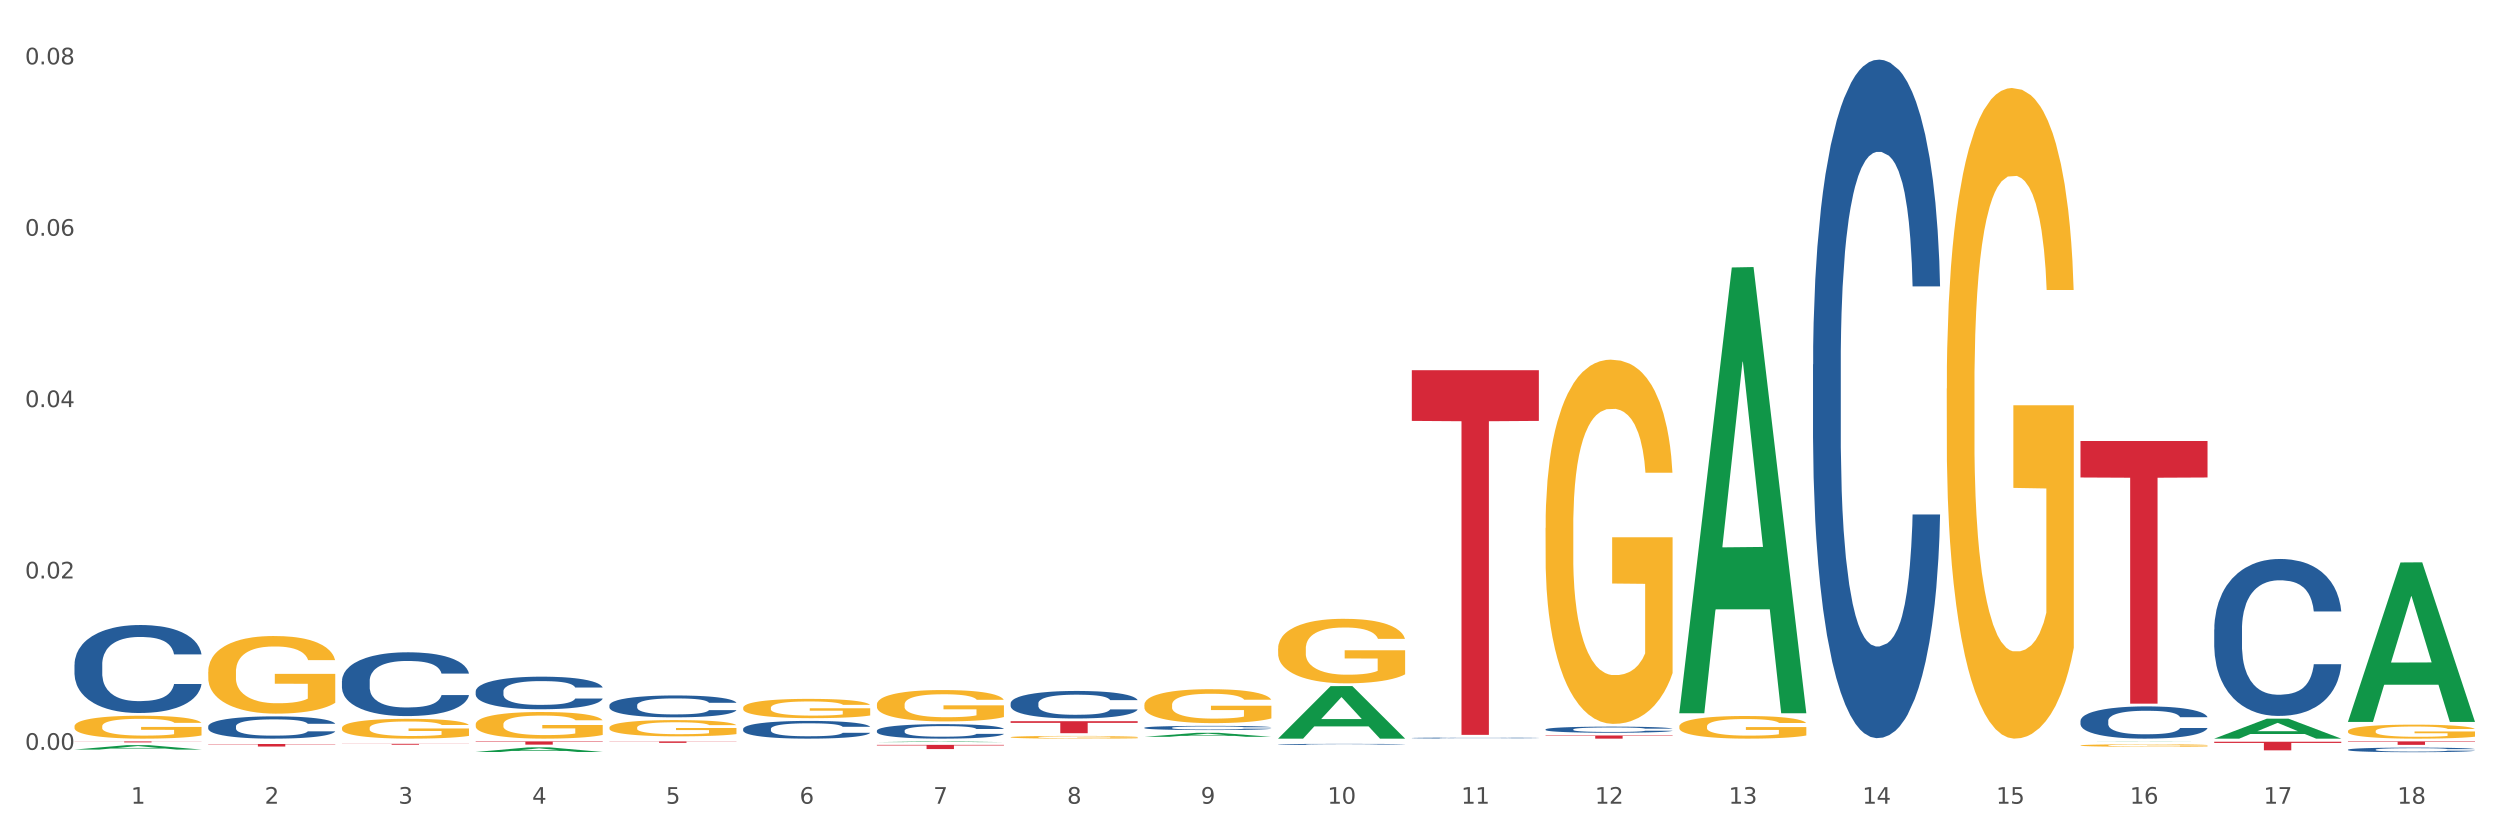 <?xml version="1.0" encoding="utf-8" standalone="no"?>
<!DOCTYPE svg PUBLIC "-//W3C//DTD SVG 1.1//EN"
  "http://www.w3.org/Graphics/SVG/1.1/DTD/svg11.dtd">
<svg xmlns:xlink="http://www.w3.org/1999/xlink" width="1080pt" height="360pt" viewBox="0 0 1080 360" xmlns="http://www.w3.org/2000/svg" version="1.1">
 <rect x="0" y="0" width="1080" height="360" fill="#333333" stroke="none"/>
 <defs>
  <style type="text/css">*{stroke-linejoin: round; stroke-linecap: butt}</style>
 </defs>
 <g id="figure_1">
  <g id="patch_1">
   <path d="M 0 360 
L 1080 360 
L 1080 0 
L 0 0 
z
" style="fill: #ffffff; stroke: #ffffff; stroke-linejoin: miter"/>
  </g>
  <g id="axes_1">
   <g id="matplotlib.axis_1">
    <g id="xtick_1">
     <g id="text_1">
      <!-- 1 -->
      <g style="fill: #4d4d4d" transform="translate(56.563 347.204) scale(0.096 -0.096)">
       <defs>
        <path id="DejaVuSans-31" d="M 794 531 
L 1825 531 
L 1825 4091 
L 703 3866 
L 703 4441 
L 1819 4666 
L 2450 4666 
L 2450 531 
L 3481 531 
L 3481 0 
L 794 0 
L 794 531 
z
" transform="scale(0.016)"/>
       </defs>
       <use xlink:href="#DejaVuSans-31"/>
      </g>
     </g>
    </g>
    <g id="xtick_2">
     <g id="text_2">
      <!-- 2 -->
      <g style="fill: #4d4d4d" transform="translate(114.336 347.204) scale(0.096 -0.096)">
       <defs>
        <path id="DejaVuSans-32" d="M 1228 531 
L 3431 531 
L 3431 0 
L 469 0 
L 469 531 
Q 828 903 1448 1529 
Q 2069 2156 2228 2338 
Q 2531 2678 2651 2914 
Q 2772 3150 2772 3378 
Q 2772 3750 2511 3984 
Q 2250 4219 1831 4219 
Q 1534 4219 1204 4116 
Q 875 4013 500 3803 
L 500 4441 
Q 881 4594 1212 4672 
Q 1544 4750 1819 4750 
Q 2544 4750 2975 4387 
Q 3406 4025 3406 3419 
Q 3406 3131 3298 2873 
Q 3191 2616 2906 2266 
Q 2828 2175 2409 1742 
Q 1991 1309 1228 531 
z
" transform="scale(0.016)"/>
       </defs>
       <use xlink:href="#DejaVuSans-32"/>
      </g>
     </g>
    </g>
    <g id="xtick_3">
     <g id="text_3">
      <!-- 3 -->
      <g style="fill: #4d4d4d" transform="translate(172.109 347.204) scale(0.096 -0.096)">
       <defs>
        <path id="DejaVuSans-33" d="M 2597 2516 
Q 3050 2419 3304 2112 
Q 3559 1806 3559 1356 
Q 3559 666 3084 287 
Q 2609 -91 1734 -91 
Q 1441 -91 1130 -33 
Q 819 25 488 141 
L 488 750 
Q 750 597 1062 519 
Q 1375 441 1716 441 
Q 2309 441 2620 675 
Q 2931 909 2931 1356 
Q 2931 1769 2642 2001 
Q 2353 2234 1838 2234 
L 1294 2234 
L 1294 2753 
L 1863 2753 
Q 2328 2753 2575 2939 
Q 2822 3125 2822 3475 
Q 2822 3834 2567 4026 
Q 2313 4219 1838 4219 
Q 1578 4219 1281 4162 
Q 984 4106 628 3988 
L 628 4550 
Q 988 4650 1302 4700 
Q 1616 4750 1894 4750 
Q 2613 4750 3031 4423 
Q 3450 4097 3450 3541 
Q 3450 3153 3228 2886 
Q 3006 2619 2597 2516 
z
" transform="scale(0.016)"/>
       </defs>
       <use xlink:href="#DejaVuSans-33"/>
      </g>
     </g>
    </g>
    <g id="xtick_4">
     <g id="text_4">
      <!-- 4 -->
      <g style="fill: #4d4d4d" transform="translate(229.882 347.204) scale(0.096 -0.096)">
       <defs>
        <path id="DejaVuSans-34" d="M 2419 4116 
L 825 1625 
L 2419 1625 
L 2419 4116 
z
M 2253 4666 
L 3047 4666 
L 3047 1625 
L 3713 1625 
L 3713 1100 
L 3047 1100 
L 3047 0 
L 2419 0 
L 2419 1100 
L 313 1100 
L 313 1709 
L 2253 4666 
z
" transform="scale(0.016)"/>
       </defs>
       <use xlink:href="#DejaVuSans-34"/>
      </g>
     </g>
    </g>
    <g id="xtick_5">
     <g id="text_5">
      <!-- 5 -->
      <g style="fill: #4d4d4d" transform="translate(287.655 347.204) scale(0.096 -0.096)">
       <defs>
        <path id="DejaVuSans-35" d="M 691 4666 
L 3169 4666 
L 3169 4134 
L 1269 4134 
L 1269 2991 
Q 1406 3038 1543 3061 
Q 1681 3084 1819 3084 
Q 2600 3084 3056 2656 
Q 3513 2228 3513 1497 
Q 3513 744 3044 326 
Q 2575 -91 1722 -91 
Q 1428 -91 1123 -41 
Q 819 9 494 109 
L 494 744 
Q 775 591 1075 516 
Q 1375 441 1709 441 
Q 2250 441 2565 725 
Q 2881 1009 2881 1497 
Q 2881 1984 2565 2268 
Q 2250 2553 1709 2553 
Q 1456 2553 1204 2497 
Q 953 2441 691 2322 
L 691 4666 
z
" transform="scale(0.016)"/>
       </defs>
       <use xlink:href="#DejaVuSans-35"/>
      </g>
     </g>
    </g>
    <g id="xtick_6">
     <g id="text_6">
      <!-- 6 -->
      <g style="fill: #4d4d4d" transform="translate(345.428 347.204) scale(0.096 -0.096)">
       <defs>
        <path id="DejaVuSans-36" d="M 2113 2584 
Q 1688 2584 1439 2293 
Q 1191 2003 1191 1497 
Q 1191 994 1439 701 
Q 1688 409 2113 409 
Q 2538 409 2786 701 
Q 3034 994 3034 1497 
Q 3034 2003 2786 2293 
Q 2538 2584 2113 2584 
z
M 3366 4563 
L 3366 3988 
Q 3128 4100 2886 4159 
Q 2644 4219 2406 4219 
Q 1781 4219 1451 3797 
Q 1122 3375 1075 2522 
Q 1259 2794 1537 2939 
Q 1816 3084 2150 3084 
Q 2853 3084 3261 2657 
Q 3669 2231 3669 1497 
Q 3669 778 3244 343 
Q 2819 -91 2113 -91 
Q 1303 -91 875 529 
Q 447 1150 447 2328 
Q 447 3434 972 4092 
Q 1497 4750 2381 4750 
Q 2619 4750 2861 4703 
Q 3103 4656 3366 4563 
z
" transform="scale(0.016)"/>
       </defs>
       <use xlink:href="#DejaVuSans-36"/>
      </g>
     </g>
    </g>
    <g id="xtick_7">
     <g id="text_7">
      <!-- 7 -->
      <g style="fill: #4d4d4d" transform="translate(403.201 347.204) scale(0.096 -0.096)">
       <defs>
        <path id="DejaVuSans-37" d="M 525 4666 
L 3525 4666 
L 3525 4397 
L 1831 0 
L 1172 0 
L 2766 4134 
L 525 4134 
L 525 4666 
z
" transform="scale(0.016)"/>
       </defs>
       <use xlink:href="#DejaVuSans-37"/>
      </g>
     </g>
    </g>
    <g id="xtick_8">
     <g id="text_8">
      <!-- 8 -->
      <g style="fill: #4d4d4d" transform="translate(460.974 347.204) scale(0.096 -0.096)">
       <defs>
        <path id="DejaVuSans-38" d="M 2034 2216 
Q 1584 2216 1326 1975 
Q 1069 1734 1069 1313 
Q 1069 891 1326 650 
Q 1584 409 2034 409 
Q 2484 409 2743 651 
Q 3003 894 3003 1313 
Q 3003 1734 2745 1975 
Q 2488 2216 2034 2216 
z
M 1403 2484 
Q 997 2584 770 2862 
Q 544 3141 544 3541 
Q 544 4100 942 4425 
Q 1341 4750 2034 4750 
Q 2731 4750 3128 4425 
Q 3525 4100 3525 3541 
Q 3525 3141 3298 2862 
Q 3072 2584 2669 2484 
Q 3125 2378 3379 2068 
Q 3634 1759 3634 1313 
Q 3634 634 3220 271 
Q 2806 -91 2034 -91 
Q 1263 -91 848 271 
Q 434 634 434 1313 
Q 434 1759 690 2068 
Q 947 2378 1403 2484 
z
M 1172 3481 
Q 1172 3119 1398 2916 
Q 1625 2713 2034 2713 
Q 2441 2713 2670 2916 
Q 2900 3119 2900 3481 
Q 2900 3844 2670 4047 
Q 2441 4250 2034 4250 
Q 1625 4250 1398 4047 
Q 1172 3844 1172 3481 
z
" transform="scale(0.016)"/>
       </defs>
       <use xlink:href="#DejaVuSans-38"/>
      </g>
     </g>
    </g>
    <g id="xtick_9">
     <g id="text_9">
      <!-- 9 -->
      <g style="fill: #4d4d4d" transform="translate(518.747 347.204) scale(0.096 -0.096)">
       <defs>
        <path id="DejaVuSans-39" d="M 703 97 
L 703 672 
Q 941 559 1184 500 
Q 1428 441 1663 441 
Q 2288 441 2617 861 
Q 2947 1281 2994 2138 
Q 2813 1869 2534 1725 
Q 2256 1581 1919 1581 
Q 1219 1581 811 2004 
Q 403 2428 403 3163 
Q 403 3881 828 4315 
Q 1253 4750 1959 4750 
Q 2769 4750 3195 4129 
Q 3622 3509 3622 2328 
Q 3622 1225 3098 567 
Q 2575 -91 1691 -91 
Q 1453 -91 1209 -44 
Q 966 3 703 97 
z
M 1959 2075 
Q 2384 2075 2632 2365 
Q 2881 2656 2881 3163 
Q 2881 3666 2632 3958 
Q 2384 4250 1959 4250 
Q 1534 4250 1286 3958 
Q 1038 3666 1038 3163 
Q 1038 2656 1286 2365 
Q 1534 2075 1959 2075 
z
" transform="scale(0.016)"/>
       </defs>
       <use xlink:href="#DejaVuSans-39"/>
      </g>
     </g>
    </g>
    <g id="xtick_10">
     <g id="text_10">
      <!-- 10 -->
      <g style="fill: #4d4d4d" transform="translate(573.466 347.204) scale(0.096 -0.096)">
       <defs>
        <path id="DejaVuSans-30" d="M 2034 4250 
Q 1547 4250 1301 3770 
Q 1056 3291 1056 2328 
Q 1056 1369 1301 889 
Q 1547 409 2034 409 
Q 2525 409 2770 889 
Q 3016 1369 3016 2328 
Q 3016 3291 2770 3770 
Q 2525 4250 2034 4250 
z
M 2034 4750 
Q 2819 4750 3233 4129 
Q 3647 3509 3647 2328 
Q 3647 1150 3233 529 
Q 2819 -91 2034 -91 
Q 1250 -91 836 529 
Q 422 1150 422 2328 
Q 422 3509 836 4129 
Q 1250 4750 2034 4750 
z
" transform="scale(0.016)"/>
       </defs>
       <use xlink:href="#DejaVuSans-31"/>
       <use xlink:href="#DejaVuSans-30" transform="translate(63.623 0)"/>
      </g>
     </g>
    </g>
    <g id="xtick_11">
     <g id="text_11">
      <!-- 11 -->
      <g style="fill: #4d4d4d" transform="translate(631.239 347.204) scale(0.096 -0.096)">
       <use xlink:href="#DejaVuSans-31"/>
       <use xlink:href="#DejaVuSans-31" transform="translate(63.623 0)"/>
      </g>
     </g>
    </g>
    <g id="xtick_12">
     <g id="text_12">
      <!-- 12 -->
      <g style="fill: #4d4d4d" transform="translate(689.012 347.204) scale(0.096 -0.096)">
       <use xlink:href="#DejaVuSans-31"/>
       <use xlink:href="#DejaVuSans-32" transform="translate(63.623 0)"/>
      </g>
     </g>
    </g>
    <g id="xtick_13">
     <g id="text_13">
      <!-- 13 -->
      <g style="fill: #4d4d4d" transform="translate(746.785 347.204) scale(0.096 -0.096)">
       <use xlink:href="#DejaVuSans-31"/>
       <use xlink:href="#DejaVuSans-33" transform="translate(63.623 0)"/>
      </g>
     </g>
    </g>
    <g id="xtick_14">
     <g id="text_14">
      <!-- 14 -->
      <g style="fill: #4d4d4d" transform="translate(804.558 347.204) scale(0.096 -0.096)">
       <use xlink:href="#DejaVuSans-31"/>
       <use xlink:href="#DejaVuSans-34" transform="translate(63.623 0)"/>
      </g>
     </g>
    </g>
    <g id="xtick_15">
     <g id="text_15">
      <!-- 15 -->
      <g style="fill: #4d4d4d" transform="translate(862.331 347.204) scale(0.096 -0.096)">
       <use xlink:href="#DejaVuSans-31"/>
       <use xlink:href="#DejaVuSans-35" transform="translate(63.623 0)"/>
      </g>
     </g>
    </g>
    <g id="xtick_16">
     <g id="text_16">
      <!-- 16 -->
      <g style="fill: #4d4d4d" transform="translate(920.104 347.204) scale(0.096 -0.096)">
       <use xlink:href="#DejaVuSans-31"/>
       <use xlink:href="#DejaVuSans-36" transform="translate(63.623 0)"/>
      </g>
     </g>
    </g>
    <g id="xtick_17">
     <g id="text_17">
      <!-- 17 -->
      <g style="fill: #4d4d4d" transform="translate(977.877 347.204) scale(0.096 -0.096)">
       <use xlink:href="#DejaVuSans-31"/>
       <use xlink:href="#DejaVuSans-37" transform="translate(63.623 0)"/>
      </g>
     </g>
    </g>
    <g id="xtick_18">
     <g id="text_18">
      <!-- 18 -->
      <g style="fill: #4d4d4d" transform="translate(1035.65 347.204) scale(0.096 -0.096)">
       <use xlink:href="#DejaVuSans-31"/>
       <use xlink:href="#DejaVuSans-38" transform="translate(63.623 0)"/>
      </g>
     </g>
    </g>
    <g id="xtick_19"/>
    <g id="xtick_20"/>
    <g id="xtick_21"/>
    <g id="xtick_22"/>
    <g id="xtick_23"/>
    <g id="xtick_24"/>
    <g id="xtick_25"/>
    <g id="xtick_26"/>
    <g id="xtick_27"/>
    <g id="xtick_28"/>
    <g id="xtick_29"/>
    <g id="xtick_30"/>
    <g id="xtick_31"/>
    <g id="xtick_32"/>
    <g id="xtick_33"/>
    <g id="xtick_34"/>
    <g id="xtick_35"/>
   </g>
   <g id="matplotlib.axis_2">
    <g id="ytick_1">
     <g id="text_19">
      <!-- 0.00 -->
      <g style="fill: #4d4d4d" transform="translate(10.8 323.92) scale(0.096 -0.096)">
       <defs>
        <path id="DejaVuSans-2e" d="M 684 794 
L 1344 794 
L 1344 0 
L 684 0 
L 684 794 
z
" transform="scale(0.016)"/>
       </defs>
       <use xlink:href="#DejaVuSans-30"/>
       <use xlink:href="#DejaVuSans-2e" transform="translate(63.623 0)"/>
       <use xlink:href="#DejaVuSans-30" transform="translate(95.41 0)"/>
       <use xlink:href="#DejaVuSans-30" transform="translate(159.033 0)"/>
      </g>
     </g>
    </g>
    <g id="ytick_2">
     <g id="text_20">
      <!-- 0.02 -->
      <g style="fill: #4d4d4d" transform="translate(10.8 249.893) scale(0.096 -0.096)">
       <use xlink:href="#DejaVuSans-30"/>
       <use xlink:href="#DejaVuSans-2e" transform="translate(63.623 0)"/>
       <use xlink:href="#DejaVuSans-30" transform="translate(95.41 0)"/>
       <use xlink:href="#DejaVuSans-32" transform="translate(159.033 0)"/>
      </g>
     </g>
    </g>
    <g id="ytick_3">
     <g id="text_21">
      <!-- 0.04 -->
      <g style="fill: #4d4d4d" transform="translate(10.8 175.866) scale(0.096 -0.096)">
       <use xlink:href="#DejaVuSans-30"/>
       <use xlink:href="#DejaVuSans-2e" transform="translate(63.623 0)"/>
       <use xlink:href="#DejaVuSans-30" transform="translate(95.41 0)"/>
       <use xlink:href="#DejaVuSans-34" transform="translate(159.033 0)"/>
      </g>
     </g>
    </g>
    <g id="ytick_4">
     <g id="text_22">
      <!-- 0.06 -->
      <g style="fill: #4d4d4d" transform="translate(10.8 101.838) scale(0.096 -0.096)">
       <use xlink:href="#DejaVuSans-30"/>
       <use xlink:href="#DejaVuSans-2e" transform="translate(63.623 0)"/>
       <use xlink:href="#DejaVuSans-30" transform="translate(95.41 0)"/>
       <use xlink:href="#DejaVuSans-36" transform="translate(159.033 0)"/>
      </g>
     </g>
    </g>
    <g id="ytick_5">
     <g id="text_23">
      <!-- 0.08 -->
      <g style="fill: #4d4d4d" transform="translate(10.8 27.811) scale(0.096 -0.096)">
       <use xlink:href="#DejaVuSans-30"/>
       <use xlink:href="#DejaVuSans-2e" transform="translate(63.623 0)"/>
       <use xlink:href="#DejaVuSans-30" transform="translate(95.41 0)"/>
       <use xlink:href="#DejaVuSans-38" transform="translate(159.033 0)"/>
      </g>
     </g>
    </g>
    <g id="ytick_6"/>
    <g id="ytick_7"/>
    <g id="ytick_8"/>
    <g id="ytick_9"/>
   </g>
   <g id="PolyCollection_1">
    <path d="M 32.175 323.812 
L 32.232 323.81 
L 54.864 321.889 
L 64.257 321.887 
L 87.059 323.815 
L 76.196 323.815 
L 71.273 323.366 
L 47.905 323.366 
L 47.735 323.373 
L 42.982 323.815 
L 32.175 323.815 
L 32.175 323.812 
L 50.847 323.098 
L 68.331 323.096 
L 59.674 322.298 
L 59.561 322.294 
L 59.447 322.3 
L 50.79 323.096 
L 50.847 323.098 
L 32.175 323.812 
z
" clip-path="url(#p0eb7fb5f75)" style="fill: #109648"/>
    <path d="M 609.905 159.936 
L 664.789 159.936 
L 664.789 181.827 
L 643.2 181.975 
L 643.2 317.465 
L 631.364 317.465 
L 631.364 181.975 
L 609.905 181.827 
L 609.905 160.084 
L 609.905 159.936 
z
" clip-path="url(#p0eb7fb5f75)" style="fill: #d62839"/>
    <path d="M 436.586 311.568 
L 491.47 311.568 
L 491.47 312.287 
L 469.881 312.292 
L 469.881 316.742 
L 458.045 316.742 
L 458.045 312.292 
L 436.586 312.287 
L 436.586 311.572 
L 436.586 311.568 
z
" clip-path="url(#p0eb7fb5f75)" style="fill: #d62839"/>
    <path d="M 378.813 321.779 
L 433.697 321.779 
L 433.697 322.033 
L 412.108 322.035 
L 412.108 323.604 
L 400.272 323.604 
L 400.272 322.035 
L 378.813 322.033 
L 378.813 321.781 
L 378.813 321.779 
z
" clip-path="url(#p0eb7fb5f75)" style="fill: #d62839"/>
    <path d="M 263.267 320.273 
L 318.151 320.273 
L 318.151 320.364 
L 296.562 320.365 
L 296.562 320.931 
L 284.726 320.931 
L 284.726 320.365 
L 263.267 320.364 
L 263.267 320.274 
L 263.267 320.273 
z
" clip-path="url(#p0eb7fb5f75)" style="fill: #d62839"/>
    <path d="M 205.494 320.273 
L 260.378 320.273 
L 260.378 320.469 
L 238.789 320.47 
L 238.789 321.683 
L 226.953 321.683 
L 226.953 320.47 
L 205.494 320.469 
L 205.494 320.274 
L 205.494 320.273 
z
" clip-path="url(#p0eb7fb5f75)" style="fill: #d62839"/>
    <path d="M 147.721 321.324 
L 202.605 321.324 
L 202.605 321.379 
L 181.016 321.38 
L 181.016 321.719 
L 169.18 321.719 
L 169.18 321.38 
L 147.721 321.379 
L 147.721 321.325 
L 147.721 321.324 
z
" clip-path="url(#p0eb7fb5f75)" style="fill: #d62839"/>
    <path d="M 89.948 321.407 
L 144.832 321.407 
L 144.832 321.557 
L 123.243 321.558 
L 123.243 322.49 
L 111.407 322.49 
L 111.407 321.558 
L 89.948 321.557 
L 89.948 321.408 
L 89.948 321.407 
z
" clip-path="url(#p0eb7fb5f75)" style="fill: #d62839"/>
    <path d="M 898.77 190.504 
L 953.654 190.504 
L 953.654 206.274 
L 932.064 206.38 
L 932.064 303.984 
L 920.229 303.984 
L 920.229 206.38 
L 898.77 206.274 
L 898.77 190.61 
L 898.77 190.504 
z
" clip-path="url(#p0eb7fb5f75)" style="fill: #d62839"/>
    <path d="M 32.175 320.273 
L 87.059 320.273 
L 87.059 320.334 
L 65.47 320.334 
L 65.47 320.709 
L 53.635 320.709 
L 53.635 320.334 
L 32.175 320.334 
L 32.175 320.273 
L 32.175 320.273 
z
" clip-path="url(#p0eb7fb5f75)" style="fill: #d62839"/>
    <path d="M 898.77 322.028 
L 898.835 322.027 
L 898.835 321.992 
L 898.964 321.961 
L 899.612 321.888 
L 900.584 321.827 
L 901.297 321.795 
L 902.01 321.768 
L 902.852 321.742 
L 903.889 321.714 
L 905.768 321.674 
L 906.934 321.654 
L 908.36 321.632 
L 910.952 321.601 
L 912.831 321.583 
L 914.775 321.568 
L 917.95 321.551 
L 920.024 321.543 
L 922.227 321.537 
L 924.884 321.533 
L 926.892 321.532 
L 931.299 321.535 
L 935.057 321.544 
L 936.871 321.551 
L 939.204 321.562 
L 940.435 321.57 
L 942.444 321.586 
L 944.517 321.606 
L 945.943 321.624 
L 948.081 321.657 
L 949.701 321.691 
L 951.192 321.732 
L 951.969 321.76 
L 952.552 321.787 
L 953.071 321.817 
L 953.589 321.865 
L 941.926 321.865 
L 941.472 321.831 
L 940.759 321.799 
L 939.722 321.767 
L 938.815 321.748 
L 937.26 321.723 
L 935.834 321.707 
L 934.344 321.696 
L 932.53 321.686 
L 931.104 321.681 
L 929.095 321.677 
L 925.143 321.678 
L 922.486 321.686 
L 920.672 321.696 
L 919.505 321.705 
L 918.468 321.714 
L 917.302 321.728 
L 915.941 321.749 
L 914.969 321.767 
L 913.997 321.791 
L 913.22 321.814 
L 912.507 321.842 
L 911.924 321.871 
L 911.47 321.902 
L 911.081 321.939 
L 910.757 322.001 
L 910.757 322.135 
L 910.887 322.165 
L 911.211 322.206 
L 911.6 322.236 
L 912.248 322.272 
L 912.831 322.297 
L 913.933 322.332 
L 915.164 322.362 
L 916.136 322.38 
L 917.108 322.396 
L 918.792 322.418 
L 920.672 322.435 
L 922.292 322.446 
L 924.495 322.456 
L 925.985 322.46 
L 927.281 322.462 
L 930.456 322.462 
L 932.724 322.459 
L 935.251 322.452 
L 937.195 322.443 
L 938.815 322.432 
L 940.63 322.415 
L 941.796 322.398 
L 941.796 322.193 
L 927.54 322.192 
L 927.54 322.056 
L 953.654 322.056 
L 953.654 322.456 
L 952.552 322.476 
L 951.321 322.495 
L 950.025 322.512 
L 948.081 322.532 
L 945.749 322.552 
L 943.675 322.566 
L 941.472 322.577 
L 938.88 322.588 
L 935.51 322.598 
L 933.437 322.602 
L 930.845 322.605 
L 927.799 322.606 
L 925.143 322.604 
L 922.551 322.599 
L 919.829 322.59 
L 917.172 322.577 
L 915.164 322.565 
L 913.155 322.549 
L 911.017 322.528 
L 909.332 322.509 
L 908.036 322.491 
L 906.61 322.469 
L 905.055 322.439 
L 903.889 322.413 
L 902.852 322.385 
L 901.75 322.35 
L 900.973 322.319 
L 900.195 322.281 
L 899.742 322.253 
L 899.223 322.209 
L 898.835 322.147 
L 898.77 322.028 
z
" clip-path="url(#p0eb7fb5f75)" style="fill: #f7b32b"/>
    <path d="M 840.997 167.897 
L 841.062 167.641 
L 841.062 158.399 
L 841.191 150.441 
L 841.839 131.189 
L 842.811 115.273 
L 843.524 106.802 
L 844.237 99.871 
L 845.079 92.94 
L 846.116 85.752 
L 847.995 75.228 
L 849.161 69.837 
L 850.587 64.189 
L 853.179 55.975 
L 855.058 51.354 
L 857.002 47.504 
L 860.177 42.883 
L 862.251 40.83 
L 864.454 39.289 
L 867.111 38.263 
L 869.119 38.006 
L 873.526 38.776 
L 877.284 41.086 
L 879.098 42.883 
L 881.431 45.964 
L 882.662 48.017 
L 884.671 52.124 
L 886.744 57.515 
L 888.17 62.136 
L 890.308 70.864 
L 891.928 79.592 
L 893.419 90.373 
L 894.196 97.817 
L 894.779 104.748 
L 895.298 112.706 
L 895.816 125.285 
L 884.153 125.285 
L 883.699 116.3 
L 882.986 107.829 
L 881.949 99.614 
L 881.042 94.48 
L 879.487 88.063 
L 878.061 83.956 
L 876.571 80.875 
L 874.757 78.308 
L 873.331 77.025 
L 871.322 75.998 
L 867.37 76.254 
L 864.713 78.308 
L 862.899 80.875 
L 861.732 83.185 
L 860.695 85.752 
L 859.529 89.346 
L 858.168 94.737 
L 857.196 99.614 
L 856.224 105.775 
L 855.447 111.936 
L 854.734 119.124 
L 854.151 126.825 
L 853.697 134.783 
L 853.308 144.537 
L 852.984 160.71 
L 852.984 195.878 
L 853.114 203.836 
L 853.438 214.36 
L 853.827 222.318 
L 854.475 231.816 
L 855.058 238.234 
L 856.16 247.475 
L 857.391 255.176 
L 858.363 260.053 
L 859.335 264.161 
L 861.019 269.808 
L 862.899 274.429 
L 864.519 277.253 
L 866.722 279.82 
L 868.212 280.846 
L 869.508 281.36 
L 872.683 281.36 
L 874.951 280.59 
L 877.478 278.793 
L 879.422 276.482 
L 881.042 273.659 
L 882.857 269.038 
L 884.023 264.674 
L 884.023 211.023 
L 869.767 210.767 
L 869.767 175.085 
L 895.881 175.085 
L 895.881 279.82 
L 894.779 285.21 
L 893.548 290.088 
L 892.252 294.452 
L 890.308 299.842 
L 887.976 304.976 
L 885.902 308.57 
L 883.699 311.651 
L 881.107 314.474 
L 877.737 317.041 
L 875.664 318.068 
L 873.072 318.838 
L 870.026 319.095 
L 867.37 318.582 
L 864.778 317.298 
L 862.056 314.988 
L 859.4 311.651 
L 857.391 308.314 
L 855.382 304.206 
L 853.244 298.816 
L 851.559 293.681 
L 850.263 289.061 
L 848.837 283.157 
L 847.282 275.456 
L 846.116 268.525 
L 845.079 261.337 
L 843.977 252.096 
L 843.2 244.138 
L 842.422 234.126 
L 841.969 226.682 
L 841.45 215.131 
L 841.062 198.958 
L 840.997 167.897 
z
" clip-path="url(#p0eb7fb5f75)" style="fill: #f7b32b"/>
    <path d="M 725.451 313.833 
L 725.516 313.824 
L 725.516 313.502 
L 725.645 313.225 
L 726.293 312.555 
L 727.265 312.001 
L 727.978 311.706 
L 728.691 311.465 
L 729.533 311.224 
L 730.57 310.974 
L 732.449 310.607 
L 733.615 310.42 
L 735.041 310.223 
L 737.633 309.937 
L 739.512 309.776 
L 741.456 309.642 
L 744.631 309.482 
L 746.705 309.41 
L 748.908 309.357 
L 751.565 309.321 
L 753.573 309.312 
L 757.98 309.339 
L 761.738 309.419 
L 763.552 309.482 
L 765.885 309.589 
L 767.116 309.66 
L 769.125 309.803 
L 771.199 309.991 
L 772.624 310.152 
L 774.762 310.455 
L 776.382 310.759 
L 777.873 311.135 
L 778.65 311.394 
L 779.234 311.635 
L 779.752 311.912 
L 780.27 312.35 
L 768.607 312.35 
L 768.153 312.037 
L 767.44 311.742 
L 766.403 311.456 
L 765.496 311.277 
L 763.941 311.054 
L 762.516 310.911 
L 761.025 310.804 
L 759.211 310.715 
L 757.785 310.67 
L 755.776 310.634 
L 751.824 310.643 
L 749.167 310.715 
L 747.353 310.804 
L 746.186 310.884 
L 745.15 310.974 
L 743.983 311.099 
L 742.622 311.286 
L 741.65 311.456 
L 740.678 311.671 
L 739.901 311.885 
L 739.188 312.135 
L 738.605 312.403 
L 738.151 312.68 
L 737.762 313.02 
L 737.438 313.583 
L 737.438 314.807 
L 737.568 315.083 
L 737.892 315.45 
L 738.281 315.727 
L 738.929 316.057 
L 739.512 316.281 
L 740.614 316.602 
L 741.845 316.87 
L 742.817 317.04 
L 743.789 317.183 
L 745.474 317.38 
L 747.353 317.54 
L 748.973 317.639 
L 751.176 317.728 
L 752.666 317.764 
L 753.962 317.782 
L 757.137 317.782 
L 759.405 317.755 
L 761.932 317.692 
L 763.876 317.612 
L 765.496 317.514 
L 767.311 317.353 
L 768.477 317.201 
L 768.477 315.334 
L 754.221 315.325 
L 754.221 314.083 
L 780.335 314.083 
L 780.335 317.728 
L 779.234 317.916 
L 778.002 318.085 
L 776.706 318.237 
L 774.762 318.425 
L 772.43 318.604 
L 770.356 318.729 
L 768.153 318.836 
L 765.561 318.934 
L 762.192 319.024 
L 760.118 319.059 
L 757.526 319.086 
L 754.48 319.095 
L 751.824 319.077 
L 749.232 319.032 
L 746.51 318.952 
L 743.854 318.836 
L 741.845 318.72 
L 739.836 318.577 
L 737.698 318.389 
L 736.013 318.211 
L 734.717 318.05 
L 733.291 317.844 
L 731.736 317.576 
L 730.57 317.335 
L 729.533 317.085 
L 728.431 316.763 
L 727.654 316.486 
L 726.876 316.138 
L 726.423 315.879 
L 725.904 315.477 
L 725.516 314.914 
L 725.451 313.833 
z
" clip-path="url(#p0eb7fb5f75)" style="fill: #f7b32b"/>
    <path d="M 667.678 228.082 
L 667.743 227.938 
L 667.743 222.764 
L 667.872 218.309 
L 668.52 207.531 
L 669.492 198.621 
L 670.205 193.879 
L 670.918 189.999 
L 671.76 186.119 
L 672.797 182.095 
L 674.676 176.203 
L 675.842 173.185 
L 677.268 170.023 
L 679.86 165.425 
L 681.739 162.838 
L 683.683 160.682 
L 686.858 158.096 
L 688.932 156.946 
L 691.135 156.084 
L 693.792 155.509 
L 695.8 155.365 
L 700.207 155.796 
L 703.965 157.09 
L 705.779 158.096 
L 708.112 159.82 
L 709.343 160.97 
L 711.352 163.269 
L 713.426 166.287 
L 714.851 168.874 
L 716.989 173.76 
L 718.609 178.646 
L 720.1 184.682 
L 720.877 188.849 
L 721.461 192.729 
L 721.979 197.184 
L 722.497 204.226 
L 710.834 204.226 
L 710.38 199.196 
L 709.667 194.454 
L 708.63 189.855 
L 707.723 186.981 
L 706.168 183.388 
L 704.743 181.089 
L 703.252 179.364 
L 701.438 177.927 
L 700.012 177.209 
L 698.003 176.634 
L 694.051 176.778 
L 691.394 177.927 
L 689.58 179.364 
L 688.413 180.658 
L 687.377 182.095 
L 686.21 184.107 
L 684.849 187.125 
L 683.877 189.855 
L 682.905 193.304 
L 682.128 196.753 
L 681.415 200.777 
L 680.832 205.088 
L 680.378 209.543 
L 679.99 215.004 
L 679.666 224.058 
L 679.666 243.746 
L 679.795 248.201 
L 680.119 254.093 
L 680.508 258.548 
L 681.156 263.865 
L 681.739 267.458 
L 682.841 272.631 
L 684.072 276.943 
L 685.044 279.673 
L 686.016 281.972 
L 687.701 285.134 
L 689.58 287.721 
L 691.2 289.302 
L 693.403 290.739 
L 694.893 291.313 
L 696.189 291.601 
L 699.364 291.601 
L 701.632 291.17 
L 704.159 290.164 
L 706.103 288.87 
L 707.723 287.29 
L 709.538 284.703 
L 710.704 282.26 
L 710.704 252.225 
L 696.448 252.081 
L 696.448 232.106 
L 722.562 232.106 
L 722.562 290.739 
L 721.461 293.756 
L 720.229 296.487 
L 718.933 298.93 
L 716.989 301.948 
L 714.657 304.822 
L 712.583 306.834 
L 710.38 308.558 
L 707.788 310.139 
L 704.419 311.576 
L 702.345 312.151 
L 699.753 312.582 
L 696.708 312.726 
L 694.051 312.439 
L 691.459 311.72 
L 688.737 310.427 
L 686.081 308.558 
L 684.072 306.69 
L 682.063 304.391 
L 679.925 301.373 
L 678.24 298.499 
L 676.944 295.912 
L 675.518 292.607 
L 673.963 288.296 
L 672.797 284.415 
L 671.76 280.392 
L 670.659 275.218 
L 669.881 270.763 
L 669.103 265.158 
L 668.65 260.991 
L 668.131 254.524 
L 667.743 245.47 
L 667.678 228.082 
z
" clip-path="url(#p0eb7fb5f75)" style="fill: #f7b32b"/>
    <path d="M 552.132 280.207 
L 552.197 280.181 
L 552.197 279.265 
L 552.326 278.475 
L 552.974 276.566 
L 553.946 274.987 
L 554.659 274.146 
L 555.372 273.459 
L 556.214 272.771 
L 557.251 272.058 
L 559.13 271.014 
L 560.296 270.48 
L 561.722 269.919 
L 564.314 269.105 
L 566.193 268.646 
L 568.137 268.264 
L 571.312 267.806 
L 573.386 267.602 
L 575.589 267.449 
L 578.246 267.348 
L 580.254 267.322 
L 584.661 267.399 
L 588.419 267.628 
L 590.233 267.806 
L 592.566 268.112 
L 593.797 268.315 
L 595.806 268.723 
L 597.88 269.257 
L 599.305 269.716 
L 601.443 270.582 
L 603.063 271.447 
L 604.554 272.517 
L 605.331 273.255 
L 605.915 273.943 
L 606.433 274.732 
L 606.951 275.98 
L 595.288 275.98 
L 594.834 275.089 
L 594.121 274.248 
L 593.084 273.434 
L 592.177 272.924 
L 590.622 272.288 
L 589.197 271.88 
L 587.706 271.575 
L 585.892 271.32 
L 584.466 271.193 
L 582.458 271.091 
L 578.505 271.116 
L 575.848 271.32 
L 574.034 271.575 
L 572.867 271.804 
L 571.831 272.058 
L 570.664 272.415 
L 569.303 272.95 
L 568.331 273.434 
L 567.359 274.045 
L 566.582 274.656 
L 565.869 275.369 
L 565.286 276.133 
L 564.832 276.922 
L 564.444 277.89 
L 564.12 279.494 
L 564.12 282.983 
L 564.249 283.772 
L 564.573 284.816 
L 564.962 285.605 
L 565.61 286.547 
L 566.193 287.184 
L 567.295 288.101 
L 568.526 288.865 
L 569.498 289.349 
L 570.47 289.756 
L 572.155 290.316 
L 574.034 290.775 
L 575.654 291.055 
L 577.857 291.309 
L 579.347 291.411 
L 580.643 291.462 
L 583.818 291.462 
L 586.086 291.386 
L 588.613 291.207 
L 590.557 290.978 
L 592.177 290.698 
L 593.992 290.24 
L 595.158 289.807 
L 595.158 284.485 
L 580.902 284.459 
L 580.902 280.92 
L 607.016 280.92 
L 607.016 291.309 
L 605.915 291.844 
L 604.683 292.328 
L 603.387 292.761 
L 601.443 293.295 
L 599.111 293.805 
L 597.037 294.161 
L 594.834 294.467 
L 592.242 294.747 
L 588.873 295.002 
L 586.799 295.103 
L 584.207 295.18 
L 581.162 295.205 
L 578.505 295.154 
L 575.913 295.027 
L 573.191 294.798 
L 570.535 294.467 
L 568.526 294.136 
L 566.517 293.728 
L 564.379 293.194 
L 562.694 292.684 
L 561.398 292.226 
L 559.972 291.64 
L 558.417 290.876 
L 557.251 290.189 
L 556.214 289.476 
L 555.113 288.559 
L 554.335 287.77 
L 553.557 286.777 
L 553.104 286.038 
L 552.585 284.892 
L 552.197 283.288 
L 552.132 280.207 
z
" clip-path="url(#p0eb7fb5f75)" style="fill: #f7b32b"/>
    <path d="M 494.359 304.508 
L 494.424 304.495 
L 494.424 304.013 
L 494.553 303.598 
L 495.201 302.594 
L 496.173 301.764 
L 496.886 301.322 
L 497.599 300.961 
L 498.441 300.599 
L 499.478 300.224 
L 501.357 299.675 
L 502.523 299.394 
L 503.949 299.1 
L 506.541 298.671 
L 508.42 298.43 
L 510.364 298.229 
L 513.539 297.988 
L 515.613 297.881 
L 517.816 297.801 
L 520.473 297.748 
L 522.481 297.734 
L 526.888 297.774 
L 530.646 297.895 
L 532.46 297.988 
L 534.793 298.149 
L 536.024 298.256 
L 538.033 298.47 
L 540.107 298.752 
L 541.532 298.993 
L 543.671 299.448 
L 545.29 299.903 
L 546.781 300.465 
L 547.558 300.854 
L 548.142 301.215 
L 548.66 301.63 
L 549.178 302.286 
L 537.515 302.286 
L 537.061 301.817 
L 536.348 301.376 
L 535.311 300.947 
L 534.404 300.679 
L 532.849 300.345 
L 531.424 300.131 
L 529.933 299.97 
L 528.119 299.836 
L 526.693 299.769 
L 524.685 299.716 
L 520.732 299.729 
L 518.075 299.836 
L 516.261 299.97 
L 515.094 300.09 
L 514.058 300.224 
L 512.891 300.412 
L 511.53 300.693 
L 510.558 300.947 
L 509.586 301.269 
L 508.809 301.59 
L 508.096 301.965 
L 507.513 302.366 
L 507.059 302.781 
L 506.671 303.29 
L 506.347 304.134 
L 506.347 305.968 
L 506.476 306.383 
L 506.8 306.932 
L 507.189 307.347 
L 507.837 307.842 
L 508.42 308.177 
L 509.522 308.659 
L 510.753 309.06 
L 511.725 309.315 
L 512.697 309.529 
L 514.382 309.823 
L 516.261 310.064 
L 517.881 310.212 
L 520.084 310.346 
L 521.574 310.399 
L 522.87 310.426 
L 526.045 310.426 
L 528.313 310.386 
L 530.84 310.292 
L 532.784 310.172 
L 534.404 310.024 
L 536.219 309.783 
L 537.385 309.556 
L 537.385 306.758 
L 523.129 306.744 
L 523.129 304.883 
L 549.243 304.883 
L 549.243 310.346 
L 548.142 310.627 
L 546.91 310.881 
L 545.614 311.109 
L 543.671 311.39 
L 541.338 311.658 
L 539.264 311.845 
L 537.061 312.006 
L 534.469 312.153 
L 531.1 312.287 
L 529.026 312.34 
L 526.434 312.381 
L 523.389 312.394 
L 520.732 312.367 
L 518.14 312.3 
L 515.418 312.18 
L 512.762 312.006 
L 510.753 311.832 
L 508.744 311.617 
L 506.606 311.336 
L 504.921 311.068 
L 503.625 310.828 
L 502.199 310.52 
L 500.644 310.118 
L 499.478 309.756 
L 498.441 309.382 
L 497.34 308.9 
L 496.562 308.485 
L 495.784 307.962 
L 495.331 307.574 
L 494.812 306.972 
L 494.424 306.128 
L 494.359 304.508 
z
" clip-path="url(#p0eb7fb5f75)" style="fill: #f7b32b"/>
    <path d="M 436.586 318.463 
L 436.651 318.462 
L 436.651 318.424 
L 436.78 318.39 
L 437.428 318.31 
L 438.4 318.243 
L 439.113 318.208 
L 439.826 318.179 
L 440.668 318.15 
L 441.705 318.12 
L 443.584 318.076 
L 444.75 318.053 
L 446.176 318.03 
L 448.768 317.996 
L 450.647 317.976 
L 452.591 317.96 
L 455.766 317.941 
L 457.84 317.932 
L 460.043 317.926 
L 462.7 317.922 
L 464.708 317.92 
L 469.115 317.924 
L 472.873 317.933 
L 474.687 317.941 
L 477.02 317.954 
L 478.251 317.962 
L 480.26 317.979 
L 482.334 318.002 
L 483.759 318.021 
L 485.898 318.058 
L 487.517 318.094 
L 489.008 318.139 
L 489.785 318.17 
L 490.369 318.199 
L 490.887 318.233 
L 491.405 318.285 
L 479.742 318.285 
L 479.288 318.248 
L 478.575 318.212 
L 477.539 318.178 
L 476.631 318.156 
L 475.076 318.13 
L 473.651 318.112 
L 472.16 318.1 
L 470.346 318.089 
L 468.92 318.083 
L 466.912 318.079 
L 462.959 318.08 
L 460.302 318.089 
L 458.488 318.1 
L 457.321 318.109 
L 456.285 318.12 
L 455.118 318.135 
L 453.757 318.158 
L 452.785 318.178 
L 451.814 318.204 
L 451.036 318.229 
L 450.323 318.259 
L 449.74 318.292 
L 449.286 318.325 
L 448.898 318.366 
L 448.574 318.433 
L 448.574 318.58 
L 448.703 318.613 
L 449.027 318.657 
L 449.416 318.691 
L 450.064 318.73 
L 450.647 318.757 
L 451.749 318.796 
L 452.98 318.828 
L 453.952 318.848 
L 454.924 318.865 
L 456.609 318.889 
L 458.488 318.908 
L 460.108 318.92 
L 462.311 318.931 
L 463.801 318.935 
L 465.097 318.937 
L 468.272 318.937 
L 470.54 318.934 
L 473.067 318.927 
L 475.011 318.917 
L 476.631 318.905 
L 478.446 318.886 
L 479.612 318.868 
L 479.612 318.643 
L 465.356 318.642 
L 465.356 318.493 
L 491.47 318.493 
L 491.47 318.931 
L 490.369 318.953 
L 489.137 318.974 
L 487.841 318.992 
L 485.898 319.015 
L 483.565 319.036 
L 481.491 319.051 
L 479.288 319.064 
L 476.696 319.076 
L 473.327 319.086 
L 471.253 319.091 
L 468.661 319.094 
L 465.616 319.095 
L 462.959 319.093 
L 460.367 319.088 
L 457.645 319.078 
L 454.989 319.064 
L 452.98 319.05 
L 450.971 319.033 
L 448.833 319.01 
L 447.148 318.989 
L 445.852 318.97 
L 444.426 318.945 
L 442.871 318.913 
L 441.705 318.884 
L 440.668 318.854 
L 439.567 318.815 
L 438.789 318.782 
L 438.011 318.74 
L 437.558 318.709 
L 437.039 318.661 
L 436.651 318.593 
L 436.586 318.463 
z
" clip-path="url(#p0eb7fb5f75)" style="fill: #f7b32b"/>
    <path d="M 1014.316 315.841 
L 1014.38 315.836 
L 1014.38 315.637 
L 1014.51 315.465 
L 1015.158 315.051 
L 1016.13 314.709 
L 1016.843 314.526 
L 1017.556 314.377 
L 1018.398 314.228 
L 1019.435 314.073 
L 1021.314 313.847 
L 1022.48 313.731 
L 1023.906 313.609 
L 1026.498 313.432 
L 1028.377 313.333 
L 1030.321 313.25 
L 1033.496 313.151 
L 1035.57 313.107 
L 1037.773 313.073 
L 1040.429 313.051 
L 1042.438 313.046 
L 1046.845 313.062 
L 1050.603 313.112 
L 1052.417 313.151 
L 1054.75 313.217 
L 1055.981 313.261 
L 1057.99 313.35 
L 1060.063 313.466 
L 1061.489 313.565 
L 1063.627 313.753 
L 1065.247 313.941 
L 1066.738 314.173 
L 1067.515 314.333 
L 1068.098 314.482 
L 1068.617 314.653 
L 1069.135 314.924 
L 1057.471 314.924 
L 1057.018 314.731 
L 1056.305 314.548 
L 1055.268 314.372 
L 1054.361 314.261 
L 1052.806 314.123 
L 1051.38 314.035 
L 1049.89 313.968 
L 1048.076 313.913 
L 1046.65 313.885 
L 1044.641 313.863 
L 1040.689 313.869 
L 1038.032 313.913 
L 1036.218 313.968 
L 1035.051 314.018 
L 1034.014 314.073 
L 1032.848 314.151 
L 1031.487 314.267 
L 1030.515 314.372 
L 1029.543 314.504 
L 1028.766 314.637 
L 1028.053 314.791 
L 1027.47 314.957 
L 1027.016 315.128 
L 1026.627 315.338 
L 1026.303 315.686 
L 1026.303 316.443 
L 1026.433 316.615 
L 1026.757 316.841 
L 1027.146 317.012 
L 1027.794 317.217 
L 1028.377 317.355 
L 1029.479 317.554 
L 1030.71 317.719 
L 1031.682 317.824 
L 1032.654 317.913 
L 1034.338 318.034 
L 1036.218 318.134 
L 1037.838 318.195 
L 1040.041 318.25 
L 1041.531 318.272 
L 1042.827 318.283 
L 1046.002 318.283 
L 1048.27 318.266 
L 1050.797 318.228 
L 1052.741 318.178 
L 1054.361 318.117 
L 1056.176 318.018 
L 1057.342 317.924 
L 1057.342 316.769 
L 1043.086 316.764 
L 1043.086 315.996 
L 1069.2 315.996 
L 1069.2 318.25 
L 1068.098 318.366 
L 1066.867 318.471 
L 1065.571 318.565 
L 1063.627 318.681 
L 1061.295 318.791 
L 1059.221 318.869 
L 1057.018 318.935 
L 1054.426 318.996 
L 1051.056 319.051 
L 1048.983 319.073 
L 1046.391 319.089 
L 1043.345 319.095 
L 1040.689 319.084 
L 1038.097 319.056 
L 1035.375 319.007 
L 1032.718 318.935 
L 1030.71 318.863 
L 1028.701 318.775 
L 1026.563 318.659 
L 1024.878 318.548 
L 1023.582 318.449 
L 1022.156 318.322 
L 1020.601 318.156 
L 1019.435 318.007 
L 1018.398 317.852 
L 1017.296 317.653 
L 1016.519 317.482 
L 1015.741 317.266 
L 1015.288 317.106 
L 1014.769 316.858 
L 1014.38 316.51 
L 1014.316 315.841 
z
" clip-path="url(#p0eb7fb5f75)" style="fill: #f7b32b"/>
    <path d="M 378.813 304.36 
L 378.878 304.348 
L 378.878 303.902 
L 379.007 303.519 
L 379.655 302.59 
L 380.627 301.823 
L 381.34 301.414 
L 382.053 301.08 
L 382.895 300.746 
L 383.932 300.399 
L 385.811 299.891 
L 386.977 299.631 
L 388.403 299.359 
L 390.995 298.963 
L 392.874 298.74 
L 394.818 298.554 
L 397.993 298.332 
L 400.067 298.232 
L 402.27 298.158 
L 404.927 298.109 
L 406.935 298.096 
L 411.342 298.133 
L 415.1 298.245 
L 416.914 298.332 
L 419.247 298.48 
L 420.478 298.579 
L 422.487 298.777 
L 424.561 299.037 
L 425.986 299.26 
L 428.125 299.681 
L 429.745 300.102 
L 431.235 300.622 
L 432.012 300.981 
L 432.596 301.315 
L 433.114 301.699 
L 433.632 302.305 
L 421.969 302.305 
L 421.515 301.872 
L 420.802 301.464 
L 419.766 301.067 
L 418.858 300.82 
L 417.303 300.51 
L 415.878 300.312 
L 414.387 300.164 
L 412.573 300.04 
L 411.147 299.978 
L 409.139 299.928 
L 405.186 299.941 
L 402.529 300.04 
L 400.715 300.164 
L 399.548 300.275 
L 398.512 300.399 
L 397.345 300.572 
L 395.984 300.832 
L 395.013 301.067 
L 394.041 301.364 
L 393.263 301.662 
L 392.55 302.008 
L 391.967 302.38 
L 391.513 302.763 
L 391.125 303.234 
L 390.801 304.014 
L 390.801 305.71 
L 390.93 306.093 
L 391.254 306.601 
L 391.643 306.985 
L 392.291 307.443 
L 392.874 307.752 
L 393.976 308.198 
L 395.207 308.569 
L 396.179 308.805 
L 397.151 309.003 
L 398.836 309.275 
L 400.715 309.498 
L 402.335 309.634 
L 404.538 309.758 
L 406.028 309.807 
L 407.324 309.832 
L 410.499 309.832 
L 412.767 309.795 
L 415.294 309.708 
L 417.238 309.597 
L 418.858 309.461 
L 420.673 309.238 
L 421.839 309.027 
L 421.839 306.44 
L 407.583 306.428 
L 407.583 304.707 
L 433.697 304.707 
L 433.697 309.758 
L 432.596 310.018 
L 431.364 310.253 
L 430.068 310.463 
L 428.125 310.723 
L 425.792 310.971 
L 423.718 311.144 
L 421.515 311.293 
L 418.923 311.429 
L 415.554 311.553 
L 413.48 311.602 
L 410.888 311.639 
L 407.843 311.652 
L 405.186 311.627 
L 402.594 311.565 
L 399.872 311.454 
L 397.216 311.293 
L 395.207 311.132 
L 393.198 310.934 
L 391.06 310.674 
L 389.375 310.426 
L 388.079 310.203 
L 386.654 309.919 
L 385.098 309.547 
L 383.932 309.213 
L 382.895 308.866 
L 381.794 308.421 
L 381.016 308.037 
L 380.238 307.554 
L 379.785 307.195 
L 379.266 306.638 
L 378.878 305.858 
L 378.813 304.36 
z
" clip-path="url(#p0eb7fb5f75)" style="fill: #f7b32b"/>
    <path d="M 956.543 320.435 
L 1011.427 320.435 
L 1011.427 320.949 
L 989.837 320.953 
L 989.837 324.134 
L 978.002 324.134 
L 978.002 320.953 
L 956.543 320.949 
L 956.543 320.439 
L 956.543 320.435 
z
" clip-path="url(#p0eb7fb5f75)" style="fill: #d62839"/>
    <path d="M 32.175 313.771 
L 32.24 313.762 
L 32.24 313.437 
L 32.369 313.157 
L 33.017 312.479 
L 33.989 311.918 
L 34.702 311.62 
L 35.415 311.376 
L 36.257 311.132 
L 37.294 310.879 
L 39.173 310.508 
L 40.34 310.319 
L 41.765 310.12 
L 44.357 309.83 
L 46.236 309.668 
L 48.18 309.532 
L 51.355 309.369 
L 53.429 309.297 
L 55.632 309.243 
L 58.289 309.207 
L 60.298 309.198 
L 64.704 309.225 
L 68.462 309.306 
L 70.277 309.369 
L 72.609 309.478 
L 73.84 309.55 
L 75.849 309.695 
L 77.923 309.885 
L 79.348 310.047 
L 81.487 310.355 
L 83.107 310.662 
L 84.597 311.042 
L 85.375 311.304 
L 85.958 311.548 
L 86.476 311.828 
L 86.995 312.271 
L 75.331 312.271 
L 74.877 311.955 
L 74.164 311.656 
L 73.128 311.367 
L 72.22 311.186 
L 70.665 310.96 
L 69.24 310.816 
L 67.749 310.707 
L 65.935 310.617 
L 64.509 310.572 
L 62.501 310.535 
L 58.548 310.545 
L 55.891 310.617 
L 54.077 310.707 
L 52.911 310.789 
L 51.874 310.879 
L 50.707 311.005 
L 49.347 311.195 
L 48.375 311.367 
L 47.403 311.584 
L 46.625 311.801 
L 45.912 312.054 
L 45.329 312.325 
L 44.876 312.605 
L 44.487 312.949 
L 44.163 313.518 
L 44.163 314.756 
L 44.292 315.037 
L 44.616 315.407 
L 45.005 315.687 
L 45.653 316.022 
L 46.236 316.248 
L 47.338 316.573 
L 48.569 316.844 
L 49.541 317.016 
L 50.513 317.161 
L 52.198 317.36 
L 54.077 317.522 
L 55.697 317.622 
L 57.9 317.712 
L 59.39 317.748 
L 60.686 317.766 
L 63.861 317.766 
L 66.129 317.739 
L 68.657 317.676 
L 70.601 317.595 
L 72.22 317.495 
L 74.035 317.332 
L 75.201 317.179 
L 75.201 315.29 
L 60.946 315.281 
L 60.946 314.024 
L 87.059 314.024 
L 87.059 317.712 
L 85.958 317.902 
L 84.727 318.074 
L 83.431 318.227 
L 81.487 318.417 
L 79.154 318.598 
L 77.08 318.724 
L 74.877 318.833 
L 72.285 318.932 
L 68.916 319.023 
L 66.842 319.059 
L 64.25 319.086 
L 61.205 319.095 
L 58.548 319.077 
L 55.956 319.032 
L 53.235 318.95 
L 50.578 318.833 
L 48.569 318.715 
L 46.56 318.571 
L 44.422 318.381 
L 42.737 318.2 
L 41.441 318.037 
L 40.016 317.83 
L 38.46 317.558 
L 37.294 317.314 
L 36.257 317.061 
L 35.156 316.736 
L 34.378 316.456 
L 33.601 316.103 
L 33.147 315.841 
L 32.629 315.434 
L 32.24 314.865 
L 32.175 313.771 
z
" clip-path="url(#p0eb7fb5f75)" style="fill: #f7b32b"/>
    <path d="M 1014.316 323.854 
L 1014.381 323.852 
L 1014.381 323.801 
L 1014.575 323.732 
L 1015.289 323.605 
L 1016.197 323.509 
L 1017.754 323.396 
L 1018.597 323.349 
L 1019.7 323.296 
L 1021.971 323.211 
L 1024.566 323.138 
L 1026.382 323.098 
L 1027.745 323.072 
L 1030.794 323.027 
L 1032.546 323.007 
L 1034.362 322.991 
L 1035.919 322.98 
L 1038.514 322.967 
L 1040.59 322.962 
L 1042.99 322.96 
L 1045.002 322.962 
L 1047.661 322.969 
L 1051.554 322.991 
L 1053.046 323.003 
L 1055.057 323.025 
L 1057.133 323.054 
L 1058.82 323.083 
L 1060.766 323.125 
L 1062.777 323.18 
L 1064.724 323.249 
L 1066.086 323.312 
L 1067.189 323.38 
L 1068.162 323.461 
L 1068.876 323.55 
L 1069.2 323.625 
L 1057.328 323.625 
L 1057.003 323.558 
L 1056.355 323.485 
L 1055.706 323.436 
L 1054.992 323.396 
L 1053.889 323.35 
L 1052.916 323.321 
L 1051.294 323.287 
L 1049.802 323.265 
L 1048.57 323.252 
L 1047.078 323.241 
L 1043.899 323.231 
L 1041.628 323.231 
L 1040.201 323.234 
L 1038.449 323.243 
L 1036.957 323.256 
L 1035.205 323.278 
L 1033.843 323.301 
L 1032.481 323.332 
L 1031.702 323.354 
L 1030.534 323.394 
L 1029.756 323.427 
L 1028.718 323.483 
L 1028.134 323.523 
L 1027.096 323.627 
L 1026.642 323.703 
L 1026.447 323.756 
L 1026.318 323.814 
L 1026.318 324.097 
L 1026.707 324.224 
L 1027.031 324.279 
L 1027.55 324.341 
L 1028.523 324.421 
L 1029.951 324.499 
L 1031.443 324.555 
L 1032.675 324.59 
L 1033.843 324.615 
L 1035.011 324.635 
L 1036.438 324.653 
L 1037.606 324.664 
L 1039.357 324.675 
L 1041.433 324.681 
L 1043.055 324.681 
L 1046.364 324.671 
L 1047.856 324.662 
L 1049.283 324.65 
L 1050.84 324.63 
L 1052.073 324.608 
L 1052.787 324.592 
L 1053.954 324.557 
L 1054.863 324.521 
L 1055.641 324.479 
L 1056.16 324.443 
L 1056.744 324.388 
L 1057.198 324.326 
L 1057.328 324.294 
L 1069.2 324.294 
L 1068.94 324.359 
L 1068.486 324.423 
L 1067.578 324.508 
L 1066.864 324.557 
L 1065.762 324.617 
L 1064.594 324.668 
L 1062.972 324.724 
L 1061.48 324.766 
L 1059.923 324.802 
L 1058.236 324.835 
L 1055.187 324.88 
L 1054.084 324.893 
L 1051.749 324.915 
L 1049.932 324.928 
L 1047.272 324.94 
L 1044.547 324.948 
L 1041.693 324.95 
L 1039.163 324.946 
L 1036.373 324.935 
L 1034.622 324.924 
L 1032.675 324.908 
L 1030.405 324.882 
L 1028.264 324.851 
L 1026.253 324.815 
L 1024.371 324.773 
L 1022.62 324.726 
L 1020.349 324.648 
L 1018.662 324.572 
L 1017.43 324.501 
L 1016.586 324.441 
L 1015.743 324.364 
L 1015.289 324.312 
L 1014.575 324.185 
L 1014.316 324.066 
L 1014.316 323.854 
z
" clip-path="url(#p0eb7fb5f75)" style="fill: #255c99"/>
    <path d="M 956.543 271.944 
L 956.608 271.882 
L 956.608 270.148 
L 956.802 267.794 
L 957.516 263.459 
L 958.424 260.176 
L 959.981 256.336 
L 960.824 254.726 
L 961.927 252.93 
L 964.198 250.019 
L 966.793 247.541 
L 968.609 246.178 
L 969.972 245.311 
L 973.021 243.763 
L 974.773 243.082 
L 976.589 242.524 
L 978.146 242.153 
L 980.741 241.719 
L 982.817 241.533 
L 985.217 241.471 
L 987.229 241.533 
L 989.888 241.781 
L 993.781 242.524 
L 995.273 242.958 
L 997.284 243.701 
L 999.36 244.692 
L 1001.047 245.683 
L 1002.993 247.108 
L 1005.004 248.966 
L 1006.951 251.319 
L 1008.313 253.487 
L 1009.416 255.779 
L 1010.389 258.566 
L 1011.103 261.601 
L 1011.427 264.14 
L 999.555 264.14 
L 999.231 261.848 
L 998.582 259.371 
L 997.933 257.699 
L 997.219 256.336 
L 996.116 254.788 
L 995.143 253.797 
L 993.521 252.62 
L 992.029 251.877 
L 990.797 251.443 
L 989.305 251.071 
L 986.126 250.7 
L 983.855 250.7 
L 982.428 250.824 
L 980.676 251.133 
L 979.184 251.567 
L 977.432 252.31 
L 976.07 253.115 
L 974.708 254.168 
L 973.929 254.912 
L 972.761 256.274 
L 971.983 257.389 
L 970.945 259.309 
L 970.361 260.672 
L 969.323 264.202 
L 968.869 266.803 
L 968.674 268.6 
L 968.545 270.582 
L 968.545 280.244 
L 968.934 284.579 
L 969.258 286.437 
L 969.777 288.543 
L 970.75 291.268 
L 972.178 293.932 
L 973.67 295.852 
L 974.902 297.028 
L 976.07 297.896 
L 977.238 298.577 
L 978.665 299.196 
L 979.833 299.568 
L 981.584 299.939 
L 983.66 300.125 
L 985.282 300.125 
L 988.591 299.816 
L 990.083 299.506 
L 991.51 299.072 
L 993.067 298.391 
L 994.3 297.648 
L 995.014 297.09 
L 996.181 295.914 
L 997.09 294.675 
L 997.868 293.25 
L 998.387 292.012 
L 998.971 290.153 
L 999.425 288.048 
L 999.555 286.933 
L 1011.427 286.933 
L 1011.168 289.163 
L 1010.713 291.33 
L 1009.805 294.241 
L 1009.092 295.914 
L 1007.989 297.958 
L 1006.821 299.692 
L 1005.199 301.612 
L 1003.707 303.036 
L 1002.15 304.275 
L 1000.463 305.39 
L 997.414 306.938 
L 996.311 307.372 
L 993.976 308.115 
L 992.159 308.549 
L 989.499 308.982 
L 986.774 309.23 
L 983.92 309.292 
L 981.39 309.168 
L 978.6 308.796 
L 976.849 308.425 
L 974.902 307.867 
L 972.632 307 
L 970.491 305.947 
L 968.48 304.709 
L 966.598 303.284 
L 964.847 301.674 
L 962.576 299.01 
L 960.889 296.409 
L 959.657 293.994 
L 958.813 291.95 
L 957.97 289.348 
L 957.516 287.552 
L 956.802 283.217 
L 956.543 279.191 
L 956.543 271.944 
z
" clip-path="url(#p0eb7fb5f75)" style="fill: #255c99"/>
    <path d="M 898.77 311.422 
L 898.835 311.409 
L 898.835 311.053 
L 899.029 310.57 
L 899.743 309.679 
L 900.651 309.005 
L 902.208 308.216 
L 903.051 307.885 
L 904.154 307.516 
L 906.425 306.918 
L 909.02 306.409 
L 910.836 306.129 
L 912.199 305.951 
L 915.248 305.633 
L 917 305.493 
L 918.816 305.378 
L 920.373 305.302 
L 922.968 305.213 
L 925.044 305.174 
L 927.444 305.162 
L 929.456 305.174 
L 932.116 305.225 
L 936.008 305.378 
L 937.5 305.467 
L 939.511 305.62 
L 941.587 305.823 
L 943.274 306.027 
L 945.22 306.32 
L 947.231 306.701 
L 949.178 307.185 
L 950.54 307.63 
L 951.643 308.101 
L 952.616 308.674 
L 953.33 309.297 
L 953.654 309.819 
L 941.782 309.819 
L 941.458 309.348 
L 940.809 308.839 
L 940.16 308.496 
L 939.446 308.216 
L 938.344 307.897 
L 937.37 307.694 
L 935.749 307.452 
L 934.256 307.299 
L 933.024 307.21 
L 931.532 307.134 
L 928.353 307.058 
L 926.082 307.058 
L 924.655 307.083 
L 922.903 307.147 
L 921.411 307.236 
L 919.659 307.389 
L 918.297 307.554 
L 916.935 307.77 
L 916.156 307.923 
L 914.988 308.203 
L 914.21 308.432 
L 913.172 308.826 
L 912.588 309.106 
L 911.55 309.832 
L 911.096 310.366 
L 910.901 310.735 
L 910.772 311.142 
L 910.772 313.127 
L 911.161 314.018 
L 911.485 314.4 
L 912.004 314.832 
L 912.977 315.392 
L 914.405 315.939 
L 915.897 316.334 
L 917.129 316.576 
L 918.297 316.754 
L 919.465 316.894 
L 920.892 317.021 
L 922.06 317.097 
L 923.811 317.174 
L 925.887 317.212 
L 927.509 317.212 
L 930.818 317.148 
L 932.31 317.085 
L 933.737 316.995 
L 935.294 316.856 
L 936.527 316.703 
L 937.241 316.588 
L 938.408 316.347 
L 939.317 316.092 
L 940.095 315.799 
L 940.614 315.545 
L 941.198 315.163 
L 941.652 314.731 
L 941.782 314.501 
L 953.654 314.501 
L 953.395 314.96 
L 952.94 315.405 
L 952.032 316.003 
L 951.319 316.347 
L 950.216 316.766 
L 949.048 317.123 
L 947.426 317.517 
L 945.934 317.81 
L 944.377 318.064 
L 942.69 318.293 
L 939.641 318.611 
L 938.538 318.701 
L 936.203 318.853 
L 934.386 318.942 
L 931.726 319.031 
L 929.002 319.082 
L 926.147 319.095 
L 923.617 319.07 
L 920.827 318.993 
L 919.076 318.917 
L 917.129 318.802 
L 914.859 318.624 
L 912.718 318.408 
L 910.707 318.153 
L 908.825 317.861 
L 907.074 317.53 
L 904.803 316.983 
L 903.116 316.448 
L 901.884 315.952 
L 901.04 315.532 
L 900.197 314.998 
L 899.743 314.629 
L 899.029 313.738 
L 898.77 312.911 
L 898.77 311.422 
z
" clip-path="url(#p0eb7fb5f75)" style="fill: #255c99"/>
    <path d="M 783.224 157.466 
L 783.289 157.199 
L 783.289 149.703 
L 783.483 139.531 
L 784.197 120.792 
L 785.105 106.604 
L 786.662 90.007 
L 787.506 83.047 
L 788.608 75.283 
L 790.879 62.702 
L 793.474 51.994 
L 795.291 46.104 
L 796.653 42.357 
L 799.702 35.664 
L 801.454 32.72 
L 803.27 30.31 
L 804.827 28.704 
L 807.422 26.83 
L 809.498 26.027 
L 811.899 25.759 
L 813.91 26.027 
L 816.57 27.098 
L 820.462 30.31 
L 821.954 32.184 
L 823.965 35.397 
L 826.041 39.68 
L 827.728 43.963 
L 829.674 50.12 
L 831.685 58.151 
L 833.632 68.323 
L 834.994 77.693 
L 836.097 87.597 
L 837.07 99.644 
L 837.784 112.761 
L 838.108 123.736 
L 826.236 123.736 
L 825.912 113.832 
L 825.263 103.124 
L 824.614 95.896 
L 823.9 90.007 
L 822.798 83.314 
L 821.824 79.031 
L 820.203 73.945 
L 818.71 70.733 
L 817.478 68.859 
L 815.986 67.252 
L 812.807 65.646 
L 810.536 65.646 
L 809.109 66.182 
L 807.357 67.52 
L 805.865 69.394 
L 804.114 72.606 
L 802.751 76.086 
L 801.389 80.637 
L 800.61 83.85 
L 799.443 89.739 
L 798.664 94.558 
L 797.626 102.856 
L 797.042 108.745 
L 796.004 124.004 
L 795.55 135.247 
L 795.355 143.011 
L 795.226 151.577 
L 795.226 193.338 
L 795.615 212.076 
L 795.939 220.107 
L 796.458 229.209 
L 797.431 240.988 
L 798.859 252.499 
L 800.351 260.797 
L 801.583 265.883 
L 802.751 269.631 
L 803.919 272.576 
L 805.346 275.253 
L 806.514 276.859 
L 808.266 278.465 
L 810.342 279.268 
L 811.963 279.268 
L 815.272 277.93 
L 816.764 276.591 
L 818.191 274.717 
L 819.748 271.773 
L 820.981 268.56 
L 821.695 266.151 
L 822.862 261.065 
L 823.771 255.711 
L 824.549 249.554 
L 825.068 244.2 
L 825.652 236.169 
L 826.106 227.067 
L 826.236 222.249 
L 838.108 222.249 
L 837.849 231.886 
L 837.394 241.255 
L 836.486 253.837 
L 835.773 261.065 
L 834.67 269.899 
L 833.502 277.394 
L 831.88 285.693 
L 830.388 291.85 
L 828.831 297.204 
L 827.144 302.022 
L 824.095 308.715 
L 822.992 310.589 
L 820.657 313.801 
L 818.84 315.675 
L 816.18 317.549 
L 813.456 318.62 
L 810.601 318.887 
L 808.071 318.352 
L 805.281 316.746 
L 803.53 315.14 
L 801.583 312.73 
L 799.313 308.983 
L 797.172 304.432 
L 795.161 299.078 
L 793.279 292.921 
L 791.528 285.961 
L 789.257 274.45 
L 787.57 263.206 
L 786.338 252.766 
L 785.494 243.932 
L 784.651 232.689 
L 784.197 224.926 
L 783.483 206.187 
L 783.224 188.787 
L 783.224 157.466 
z
" clip-path="url(#p0eb7fb5f75)" style="fill: #255c99"/>
    <path d="M 667.678 315.094 
L 667.743 315.092 
L 667.743 315.024 
L 667.937 314.932 
L 668.651 314.763 
L 669.559 314.635 
L 671.116 314.485 
L 671.96 314.422 
L 673.062 314.352 
L 675.333 314.238 
L 677.928 314.141 
L 679.745 314.088 
L 681.107 314.054 
L 684.156 313.994 
L 685.908 313.967 
L 687.724 313.945 
L 689.281 313.931 
L 691.876 313.914 
L 693.952 313.906 
L 696.353 313.904 
L 698.364 313.906 
L 701.024 313.916 
L 704.916 313.945 
L 706.408 313.962 
L 708.419 313.991 
L 710.495 314.03 
L 712.182 314.069 
L 714.128 314.124 
L 716.139 314.197 
L 718.086 314.289 
L 719.448 314.373 
L 720.551 314.463 
L 721.524 314.572 
L 722.238 314.69 
L 722.562 314.79 
L 710.69 314.79 
L 710.366 314.7 
L 709.717 314.603 
L 709.068 314.538 
L 708.354 314.485 
L 707.252 314.424 
L 706.278 314.386 
L 704.657 314.34 
L 703.164 314.311 
L 701.932 314.294 
L 700.44 314.279 
L 697.261 314.265 
L 694.99 314.265 
L 693.563 314.269 
L 691.811 314.282 
L 690.319 314.298 
L 688.568 314.327 
L 687.205 314.359 
L 685.843 314.4 
L 685.064 314.429 
L 683.897 314.482 
L 683.118 314.526 
L 682.08 314.601 
L 681.496 314.654 
L 680.458 314.792 
L 680.004 314.894 
L 679.809 314.964 
L 679.68 315.041 
L 679.68 315.419 
L 680.069 315.588 
L 680.393 315.661 
L 680.912 315.743 
L 681.885 315.849 
L 683.313 315.953 
L 684.805 316.028 
L 686.037 316.074 
L 687.205 316.108 
L 688.373 316.135 
L 689.8 316.159 
L 690.968 316.174 
L 692.72 316.188 
L 694.796 316.195 
L 696.417 316.195 
L 699.726 316.183 
L 701.218 316.171 
L 702.645 316.154 
L 704.202 316.128 
L 705.435 316.099 
L 706.149 316.077 
L 707.316 316.031 
L 708.225 315.982 
L 709.003 315.927 
L 709.522 315.878 
L 710.106 315.806 
L 710.56 315.724 
L 710.69 315.68 
L 722.562 315.68 
L 722.303 315.767 
L 721.848 315.852 
L 720.94 315.966 
L 720.227 316.031 
L 719.124 316.111 
L 717.956 316.178 
L 716.334 316.253 
L 714.842 316.309 
L 713.285 316.357 
L 711.598 316.401 
L 708.549 316.462 
L 707.446 316.478 
L 705.111 316.508 
L 703.294 316.524 
L 700.634 316.541 
L 697.91 316.551 
L 695.055 316.553 
L 692.525 316.549 
L 689.735 316.534 
L 687.984 316.52 
L 686.037 316.498 
L 683.767 316.464 
L 681.626 316.423 
L 679.615 316.374 
L 677.733 316.319 
L 675.982 316.256 
L 673.711 316.152 
L 672.024 316.05 
L 670.792 315.956 
L 669.948 315.876 
L 669.105 315.774 
L 668.651 315.704 
L 667.937 315.535 
L 667.678 315.378 
L 667.678 315.094 
z
" clip-path="url(#p0eb7fb5f75)" style="fill: #255c99"/>
    <path d="M 609.905 318.825 
L 609.97 318.824 
L 609.97 318.814 
L 610.164 318.8 
L 610.878 318.774 
L 611.786 318.755 
L 613.343 318.732 
L 614.187 318.722 
L 615.289 318.712 
L 617.56 318.694 
L 620.155 318.68 
L 621.972 318.671 
L 623.334 318.666 
L 626.383 318.657 
L 628.135 318.653 
L 629.951 318.65 
L 631.508 318.647 
L 634.103 318.645 
L 636.179 318.644 
L 638.58 318.643 
L 640.591 318.644 
L 643.251 318.645 
L 647.143 318.65 
L 648.635 318.652 
L 650.646 318.657 
L 652.722 318.663 
L 654.409 318.668 
L 656.355 318.677 
L 658.367 318.688 
L 660.313 318.702 
L 661.675 318.715 
L 662.778 318.729 
L 663.751 318.745 
L 664.465 318.763 
L 664.789 318.778 
L 652.917 318.778 
L 652.593 318.765 
L 651.944 318.75 
L 651.295 318.74 
L 650.581 318.732 
L 649.479 318.723 
L 648.505 318.717 
L 646.884 318.71 
L 645.391 318.705 
L 644.159 318.703 
L 642.667 318.701 
L 639.488 318.698 
L 637.217 318.698 
L 635.79 318.699 
L 634.038 318.701 
L 632.546 318.703 
L 630.795 318.708 
L 629.432 318.713 
L 628.07 318.719 
L 627.291 318.723 
L 626.124 318.732 
L 625.345 318.738 
L 624.307 318.75 
L 623.723 318.758 
L 622.685 318.779 
L 622.231 318.794 
L 622.036 318.805 
L 621.907 318.817 
L 621.907 318.874 
L 622.296 318.9 
L 622.62 318.911 
L 623.139 318.924 
L 624.112 318.94 
L 625.54 318.956 
L 627.032 318.967 
L 628.264 318.974 
L 629.432 318.979 
L 630.6 318.983 
L 632.027 318.987 
L 633.195 318.989 
L 634.947 318.991 
L 637.023 318.992 
L 638.644 318.992 
L 641.953 318.991 
L 643.445 318.989 
L 644.872 318.986 
L 646.429 318.982 
L 647.662 318.978 
L 648.376 318.974 
L 649.543 318.967 
L 650.452 318.96 
L 651.23 318.952 
L 651.749 318.944 
L 652.333 318.933 
L 652.787 318.921 
L 652.917 318.914 
L 664.789 318.914 
L 664.53 318.927 
L 664.076 318.94 
L 663.167 318.957 
L 662.454 318.967 
L 661.351 318.98 
L 660.183 318.99 
L 658.561 319.001 
L 657.069 319.01 
L 655.512 319.017 
L 653.825 319.024 
L 650.776 319.033 
L 649.673 319.036 
L 647.338 319.04 
L 645.521 319.043 
L 642.861 319.045 
L 640.137 319.047 
L 637.282 319.047 
L 634.752 319.046 
L 631.962 319.044 
L 630.211 319.042 
L 628.264 319.039 
L 625.994 319.033 
L 623.853 319.027 
L 621.842 319.02 
L 619.96 319.011 
L 618.209 319.002 
L 615.938 318.986 
L 614.251 318.97 
L 613.019 318.956 
L 612.175 318.944 
L 611.332 318.928 
L 610.878 318.918 
L 610.164 318.892 
L 609.905 318.868 
L 609.905 318.825 
z
" clip-path="url(#p0eb7fb5f75)" style="fill: #255c99"/>
    <path d="M 552.132 321.564 
L 552.197 321.564 
L 552.197 321.552 
L 552.391 321.536 
L 553.105 321.507 
L 554.013 321.484 
L 555.57 321.458 
L 556.414 321.447 
L 557.516 321.435 
L 559.787 321.415 
L 562.382 321.399 
L 564.199 321.389 
L 565.561 321.384 
L 568.61 321.373 
L 570.362 321.368 
L 572.178 321.365 
L 573.735 321.362 
L 576.33 321.359 
L 578.406 321.358 
L 580.807 321.357 
L 582.818 321.358 
L 585.478 321.36 
L 589.37 321.365 
L 590.862 321.368 
L 592.873 321.373 
L 594.949 321.379 
L 596.636 321.386 
L 598.582 321.396 
L 600.594 321.408 
L 602.54 321.424 
L 603.902 321.439 
L 605.005 321.455 
L 605.978 321.473 
L 606.692 321.494 
L 607.016 321.511 
L 595.144 321.511 
L 594.82 321.496 
L 594.171 321.479 
L 593.522 321.468 
L 592.809 321.458 
L 591.706 321.448 
L 590.733 321.441 
L 589.111 321.433 
L 587.619 321.428 
L 586.386 321.425 
L 584.894 321.423 
L 581.715 321.42 
L 579.444 321.42 
L 578.017 321.421 
L 576.265 321.423 
L 574.773 321.426 
L 573.022 321.431 
L 571.659 321.436 
L 570.297 321.444 
L 569.518 321.449 
L 568.351 321.458 
L 567.572 321.465 
L 566.534 321.478 
L 565.95 321.488 
L 564.912 321.512 
L 564.458 321.529 
L 564.263 321.542 
L 564.134 321.555 
L 564.134 321.621 
L 564.523 321.65 
L 564.847 321.663 
L 565.366 321.677 
L 566.339 321.695 
L 567.767 321.713 
L 569.259 321.726 
L 570.491 321.734 
L 571.659 321.74 
L 572.827 321.745 
L 574.254 321.749 
L 575.422 321.752 
L 577.174 321.754 
L 579.25 321.755 
L 580.871 321.755 
L 584.18 321.753 
L 585.672 321.751 
L 587.1 321.748 
L 588.657 321.744 
L 589.889 321.739 
L 590.603 321.735 
L 591.771 321.727 
L 592.679 321.718 
L 593.457 321.709 
L 593.976 321.7 
L 594.56 321.688 
L 595.014 321.673 
L 595.144 321.666 
L 607.016 321.666 
L 606.757 321.681 
L 606.303 321.696 
L 605.394 321.715 
L 604.681 321.727 
L 603.578 321.741 
L 602.41 321.752 
L 600.788 321.765 
L 599.296 321.775 
L 597.739 321.784 
L 596.052 321.791 
L 593.003 321.802 
L 591.9 321.805 
L 589.565 321.81 
L 587.748 321.813 
L 585.088 321.815 
L 582.364 321.817 
L 579.509 321.818 
L 576.979 321.817 
L 574.189 321.814 
L 572.438 321.812 
L 570.491 321.808 
L 568.221 321.802 
L 566.08 321.795 
L 564.069 321.786 
L 562.187 321.777 
L 560.436 321.766 
L 558.165 321.748 
L 556.478 321.73 
L 555.246 321.714 
L 554.402 321.7 
L 553.559 321.682 
L 553.105 321.67 
L 552.391 321.641 
L 552.132 321.613 
L 552.132 321.564 
z
" clip-path="url(#p0eb7fb5f75)" style="fill: #255c99"/>
    <path d="M 1014.316 320.273 
L 1069.2 320.273 
L 1069.2 320.483 
L 1047.61 320.484 
L 1047.61 321.782 
L 1035.775 321.782 
L 1035.775 320.484 
L 1014.316 320.483 
L 1014.316 320.274 
L 1014.316 320.273 
z
" clip-path="url(#p0eb7fb5f75)" style="fill: #d62839"/>
    <path d="M 494.359 314.388 
L 494.424 314.387 
L 494.424 314.34 
L 494.618 314.277 
L 495.332 314.161 
L 496.24 314.073 
L 497.797 313.97 
L 498.641 313.927 
L 499.743 313.879 
L 502.014 313.801 
L 504.609 313.735 
L 506.426 313.698 
L 507.788 313.675 
L 510.837 313.633 
L 512.589 313.615 
L 514.405 313.6 
L 515.962 313.59 
L 518.557 313.579 
L 520.633 313.574 
L 523.034 313.572 
L 525.045 313.574 
L 527.705 313.58 
L 531.597 313.6 
L 533.089 313.612 
L 535.1 313.632 
L 537.176 313.658 
L 538.863 313.685 
L 540.809 313.723 
L 542.821 313.773 
L 544.767 313.836 
L 546.129 313.894 
L 547.232 313.955 
L 548.205 314.03 
L 548.919 314.111 
L 549.243 314.179 
L 537.371 314.179 
L 537.047 314.118 
L 536.398 314.052 
L 535.749 314.007 
L 535.036 313.97 
L 533.933 313.929 
L 532.96 313.902 
L 531.338 313.871 
L 529.846 313.851 
L 528.613 313.839 
L 527.121 313.829 
L 523.942 313.819 
L 521.671 313.819 
L 520.244 313.823 
L 518.492 313.831 
L 517 313.842 
L 515.249 313.862 
L 513.886 313.884 
L 512.524 313.912 
L 511.745 313.932 
L 510.578 313.969 
L 509.799 313.998 
L 508.761 314.05 
L 508.177 314.086 
L 507.139 314.181 
L 506.685 314.251 
L 506.49 314.299 
L 506.361 314.352 
L 506.361 314.611 
L 506.75 314.727 
L 507.074 314.777 
L 507.593 314.833 
L 508.566 314.906 
L 509.994 314.978 
L 511.486 315.029 
L 512.718 315.061 
L 513.886 315.084 
L 515.054 315.102 
L 516.481 315.119 
L 517.649 315.129 
L 519.401 315.139 
L 521.477 315.144 
L 523.099 315.144 
L 526.407 315.135 
L 527.899 315.127 
L 529.327 315.115 
L 530.884 315.097 
L 532.116 315.077 
L 532.83 315.062 
L 533.998 315.031 
L 534.906 314.998 
L 535.684 314.959 
L 536.203 314.926 
L 536.787 314.876 
L 537.241 314.82 
L 537.371 314.79 
L 549.243 314.79 
L 548.984 314.85 
L 548.53 314.908 
L 547.621 314.986 
L 546.908 315.031 
L 545.805 315.085 
L 544.637 315.132 
L 543.015 315.183 
L 541.523 315.222 
L 539.966 315.255 
L 538.279 315.285 
L 535.23 315.326 
L 534.127 315.338 
L 531.792 315.358 
L 529.975 315.369 
L 527.315 315.381 
L 524.591 315.388 
L 521.736 315.389 
L 519.206 315.386 
L 516.416 315.376 
L 514.665 315.366 
L 512.718 315.351 
L 510.448 315.328 
L 508.307 315.3 
L 506.296 315.266 
L 504.414 315.228 
L 502.663 315.185 
L 500.392 315.114 
L 498.705 315.044 
L 497.473 314.979 
L 496.629 314.925 
L 495.786 314.855 
L 495.332 314.807 
L 494.618 314.691 
L 494.359 314.583 
L 494.359 314.388 
z
" clip-path="url(#p0eb7fb5f75)" style="fill: #255c99"/>
    <path d="M 378.813 315.645 
L 378.878 315.639 
L 378.878 315.479 
L 379.072 315.262 
L 379.786 314.861 
L 380.694 314.558 
L 382.251 314.203 
L 383.095 314.054 
L 384.198 313.888 
L 386.468 313.619 
L 389.063 313.391 
L 390.88 313.265 
L 392.242 313.185 
L 395.291 313.042 
L 397.043 312.979 
L 398.859 312.927 
L 400.416 312.893 
L 403.011 312.853 
L 405.087 312.836 
L 407.488 312.83 
L 409.499 312.836 
L 412.159 312.858 
L 416.051 312.927 
L 417.543 312.967 
L 419.554 313.036 
L 421.63 313.127 
L 423.317 313.219 
L 425.263 313.351 
L 427.275 313.522 
L 429.221 313.74 
L 430.583 313.94 
L 431.686 314.152 
L 432.659 314.409 
L 433.373 314.689 
L 433.697 314.924 
L 421.825 314.924 
L 421.501 314.712 
L 420.852 314.483 
L 420.203 314.329 
L 419.49 314.203 
L 418.387 314.06 
L 417.414 313.968 
L 415.792 313.86 
L 414.3 313.791 
L 413.067 313.751 
L 411.575 313.717 
L 408.396 313.682 
L 406.125 313.682 
L 404.698 313.694 
L 402.946 313.722 
L 401.454 313.762 
L 399.703 313.831 
L 398.34 313.905 
L 396.978 314.003 
L 396.199 314.071 
L 395.032 314.197 
L 394.253 314.3 
L 393.215 314.478 
L 392.631 314.604 
L 391.593 314.93 
L 391.139 315.17 
L 390.945 315.336 
L 390.815 315.519 
L 390.815 316.412 
L 391.204 316.812 
L 391.528 316.984 
L 392.047 317.178 
L 393.021 317.43 
L 394.448 317.676 
L 395.94 317.853 
L 397.173 317.962 
L 398.34 318.042 
L 399.508 318.105 
L 400.935 318.162 
L 402.103 318.197 
L 403.855 318.231 
L 405.931 318.248 
L 407.553 318.248 
L 410.861 318.22 
L 412.353 318.191 
L 413.781 318.151 
L 415.338 318.088 
L 416.57 318.019 
L 417.284 317.968 
L 418.452 317.859 
L 419.36 317.745 
L 420.138 317.613 
L 420.657 317.499 
L 421.241 317.327 
L 421.695 317.132 
L 421.825 317.03 
L 433.697 317.03 
L 433.438 317.235 
L 432.984 317.436 
L 432.075 317.705 
L 431.362 317.859 
L 430.259 318.048 
L 429.091 318.208 
L 427.469 318.386 
L 425.977 318.517 
L 424.42 318.632 
L 422.733 318.735 
L 419.684 318.878 
L 418.581 318.918 
L 416.246 318.986 
L 414.429 319.026 
L 411.769 319.066 
L 409.045 319.089 
L 406.19 319.095 
L 403.66 319.084 
L 400.87 319.049 
L 399.119 319.015 
L 397.173 318.963 
L 394.902 318.883 
L 392.761 318.786 
L 390.75 318.672 
L 388.869 318.54 
L 387.117 318.391 
L 384.846 318.145 
L 383.16 317.905 
L 381.927 317.682 
L 381.084 317.493 
L 380.24 317.253 
L 379.786 317.087 
L 379.072 316.686 
L 378.813 316.314 
L 378.813 315.645 
z
" clip-path="url(#p0eb7fb5f75)" style="fill: #255c99"/>
    <path d="M 321.04 314.874 
L 321.105 314.867 
L 321.105 314.671 
L 321.299 314.405 
L 322.013 313.915 
L 322.921 313.544 
L 324.478 313.11 
L 325.322 312.928 
L 326.425 312.725 
L 328.695 312.396 
L 331.29 312.116 
L 333.107 311.962 
L 334.469 311.864 
L 337.518 311.689 
L 339.27 311.612 
L 341.086 311.549 
L 342.643 311.507 
L 345.238 311.458 
L 347.314 311.437 
L 349.715 311.43 
L 351.726 311.437 
L 354.386 311.465 
L 358.278 311.549 
L 359.77 311.598 
L 361.781 311.682 
L 363.857 311.794 
L 365.544 311.906 
L 367.49 312.067 
L 369.502 312.277 
L 371.448 312.543 
L 372.81 312.788 
L 373.913 313.047 
L 374.886 313.362 
L 375.6 313.705 
L 375.924 313.992 
L 364.052 313.992 
L 363.728 313.733 
L 363.079 313.453 
L 362.43 313.264 
L 361.717 313.11 
L 360.614 312.935 
L 359.641 312.823 
L 358.019 312.69 
L 356.527 312.606 
L 355.294 312.557 
L 353.802 312.515 
L 350.623 312.473 
L 348.352 312.473 
L 346.925 312.487 
L 345.173 312.522 
L 343.681 312.571 
L 341.93 312.655 
L 340.567 312.746 
L 339.205 312.865 
L 338.426 312.949 
L 337.259 313.103 
L 336.48 313.229 
L 335.442 313.446 
L 334.858 313.6 
L 333.82 313.999 
L 333.366 314.293 
L 333.172 314.496 
L 333.042 314.72 
L 333.042 315.812 
L 333.431 316.302 
L 333.755 316.512 
L 334.274 316.75 
L 335.248 317.058 
L 336.675 317.359 
L 338.167 317.576 
L 339.4 317.709 
L 340.567 317.807 
L 341.735 317.884 
L 343.162 317.954 
L 344.33 317.996 
L 346.082 318.038 
L 348.158 318.059 
L 349.78 318.059 
L 353.088 318.024 
L 354.58 317.989 
L 356.008 317.94 
L 357.565 317.863 
L 358.797 317.779 
L 359.511 317.716 
L 360.679 317.583 
L 361.587 317.443 
L 362.365 317.282 
L 362.884 317.142 
L 363.468 316.932 
L 363.922 316.694 
L 364.052 316.568 
L 375.924 316.568 
L 375.665 316.82 
L 375.211 317.065 
L 374.302 317.394 
L 373.589 317.583 
L 372.486 317.814 
L 371.318 318.01 
L 369.696 318.227 
L 368.204 318.388 
L 366.647 318.528 
L 364.96 318.654 
L 361.911 318.829 
L 360.808 318.878 
L 358.473 318.962 
L 356.656 319.011 
L 353.996 319.06 
L 351.272 319.088 
L 348.417 319.095 
L 345.887 319.081 
L 343.097 319.039 
L 341.346 318.997 
L 339.4 318.934 
L 337.129 318.836 
L 334.988 318.717 
L 332.977 318.577 
L 331.096 318.416 
L 329.344 318.234 
L 327.073 317.933 
L 325.387 317.639 
L 324.154 317.366 
L 323.311 317.135 
L 322.467 316.841 
L 322.013 316.638 
L 321.299 316.148 
L 321.04 315.693 
L 321.04 314.874 
z
" clip-path="url(#p0eb7fb5f75)" style="fill: #255c99"/>
    <path d="M 263.267 304.687 
L 263.332 304.679 
L 263.332 304.437 
L 263.526 304.108 
L 264.24 303.504 
L 265.148 303.046 
L 266.705 302.51 
L 267.549 302.285 
L 268.652 302.035 
L 270.922 301.629 
L 273.517 301.283 
L 275.334 301.093 
L 276.696 300.972 
L 279.745 300.756 
L 281.497 300.661 
L 283.313 300.583 
L 284.87 300.531 
L 287.465 300.471 
L 289.541 300.445 
L 291.942 300.436 
L 293.953 300.445 
L 296.613 300.479 
L 300.505 300.583 
L 301.997 300.643 
L 304.008 300.747 
L 306.084 300.885 
L 307.771 301.024 
L 309.717 301.222 
L 311.729 301.482 
L 313.675 301.81 
L 315.037 302.112 
L 316.14 302.432 
L 317.113 302.821 
L 317.827 303.244 
L 318.151 303.599 
L 306.279 303.599 
L 305.955 303.279 
L 305.306 302.933 
L 304.657 302.7 
L 303.944 302.51 
L 302.841 302.294 
L 301.868 302.156 
L 300.246 301.991 
L 298.754 301.888 
L 297.521 301.827 
L 296.029 301.775 
L 292.85 301.724 
L 290.579 301.724 
L 289.152 301.741 
L 287.4 301.784 
L 285.908 301.845 
L 284.157 301.948 
L 282.794 302.061 
L 281.432 302.207 
L 280.653 302.311 
L 279.486 302.501 
L 278.707 302.657 
L 277.669 302.925 
L 277.085 303.115 
L 276.047 303.607 
L 275.593 303.97 
L 275.399 304.221 
L 275.269 304.497 
L 275.269 305.845 
L 275.658 306.45 
L 275.982 306.709 
L 276.501 307.003 
L 277.475 307.383 
L 278.902 307.755 
L 280.394 308.023 
L 281.627 308.187 
L 282.794 308.308 
L 283.962 308.403 
L 285.389 308.489 
L 286.557 308.541 
L 288.309 308.593 
L 290.385 308.619 
L 292.007 308.619 
L 295.315 308.576 
L 296.807 308.532 
L 298.235 308.472 
L 299.792 308.377 
L 301.024 308.273 
L 301.738 308.195 
L 302.906 308.031 
L 303.814 307.858 
L 304.592 307.66 
L 305.111 307.487 
L 305.695 307.228 
L 306.149 306.934 
L 306.279 306.778 
L 318.151 306.778 
L 317.892 307.089 
L 317.438 307.392 
L 316.529 307.798 
L 315.816 308.031 
L 314.713 308.316 
L 313.545 308.558 
L 311.923 308.826 
L 310.431 309.025 
L 308.874 309.198 
L 307.187 309.353 
L 304.138 309.569 
L 303.035 309.63 
L 300.7 309.733 
L 298.883 309.794 
L 296.223 309.854 
L 293.499 309.889 
L 290.644 309.898 
L 288.114 309.88 
L 285.324 309.828 
L 283.573 309.777 
L 281.627 309.699 
L 279.356 309.578 
L 277.215 309.431 
L 275.204 309.258 
L 273.323 309.059 
L 271.571 308.835 
L 269.3 308.463 
L 267.614 308.1 
L 266.381 307.763 
L 265.538 307.478 
L 264.694 307.115 
L 264.24 306.865 
L 263.526 306.26 
L 263.267 305.698 
L 263.267 304.687 
z
" clip-path="url(#p0eb7fb5f75)" style="fill: #255c99"/>
    <path d="M 205.494 298.65 
L 205.559 298.637 
L 205.559 298.276 
L 205.753 297.787 
L 206.467 296.887 
L 207.375 296.205 
L 208.932 295.407 
L 209.776 295.072 
L 210.879 294.699 
L 213.149 294.094 
L 215.744 293.58 
L 217.561 293.296 
L 218.923 293.116 
L 221.972 292.795 
L 223.724 292.653 
L 225.54 292.537 
L 227.097 292.46 
L 229.692 292.37 
L 231.768 292.331 
L 234.169 292.318 
L 236.18 292.331 
L 238.84 292.383 
L 242.732 292.537 
L 244.224 292.627 
L 246.236 292.782 
L 248.312 292.988 
L 249.998 293.193 
L 251.945 293.489 
L 253.956 293.876 
L 255.902 294.365 
L 257.264 294.815 
L 258.367 295.291 
L 259.34 295.87 
L 260.054 296.501 
L 260.378 297.028 
L 248.506 297.028 
L 248.182 296.552 
L 247.533 296.037 
L 246.884 295.69 
L 246.171 295.407 
L 245.068 295.085 
L 244.095 294.879 
L 242.473 294.635 
L 240.981 294.48 
L 239.748 294.39 
L 238.256 294.313 
L 235.077 294.236 
L 232.806 294.236 
L 231.379 294.262 
L 229.627 294.326 
L 228.135 294.416 
L 226.384 294.57 
L 225.021 294.738 
L 223.659 294.956 
L 222.88 295.111 
L 221.713 295.394 
L 220.934 295.626 
L 219.896 296.025 
L 219.312 296.308 
L 218.274 297.041 
L 217.82 297.582 
L 217.626 297.955 
L 217.496 298.367 
L 217.496 300.374 
L 217.885 301.275 
L 218.209 301.661 
L 218.728 302.098 
L 219.702 302.665 
L 221.129 303.218 
L 222.621 303.617 
L 223.854 303.861 
L 225.021 304.041 
L 226.189 304.183 
L 227.616 304.312 
L 228.784 304.389 
L 230.536 304.466 
L 232.612 304.505 
L 234.234 304.505 
L 237.542 304.44 
L 239.034 304.376 
L 240.462 304.286 
L 242.019 304.144 
L 243.251 303.99 
L 243.965 303.874 
L 245.133 303.63 
L 246.041 303.372 
L 246.819 303.076 
L 247.338 302.819 
L 247.922 302.433 
L 248.376 301.995 
L 248.506 301.764 
L 260.378 301.764 
L 260.119 302.227 
L 259.665 302.677 
L 258.756 303.282 
L 258.043 303.63 
L 256.94 304.054 
L 255.772 304.415 
L 254.15 304.814 
L 252.658 305.109 
L 251.101 305.367 
L 249.414 305.598 
L 246.365 305.92 
L 245.262 306.01 
L 242.927 306.165 
L 241.11 306.255 
L 238.45 306.345 
L 235.726 306.396 
L 232.871 306.409 
L 230.341 306.383 
L 227.551 306.306 
L 225.8 306.229 
L 223.854 306.113 
L 221.583 305.933 
L 219.442 305.714 
L 217.431 305.457 
L 215.55 305.161 
L 213.798 304.826 
L 211.527 304.273 
L 209.841 303.733 
L 208.608 303.231 
L 207.765 302.806 
L 206.921 302.266 
L 206.467 301.892 
L 205.753 300.992 
L 205.494 300.155 
L 205.494 298.65 
z
" clip-path="url(#p0eb7fb5f75)" style="fill: #255c99"/>
    <path d="M 147.721 294.173 
L 147.786 294.147 
L 147.786 293.443 
L 147.98 292.486 
L 148.694 290.724 
L 149.602 289.39 
L 151.159 287.829 
L 152.003 287.175 
L 153.106 286.445 
L 155.376 285.261 
L 157.971 284.255 
L 159.788 283.701 
L 161.15 283.348 
L 164.199 282.719 
L 165.951 282.442 
L 167.767 282.216 
L 169.324 282.065 
L 171.919 281.888 
L 173.995 281.813 
L 176.396 281.788 
L 178.407 281.813 
L 181.067 281.913 
L 184.959 282.216 
L 186.451 282.392 
L 188.463 282.694 
L 190.539 283.097 
L 192.225 283.499 
L 194.172 284.078 
L 196.183 284.834 
L 198.129 285.79 
L 199.491 286.671 
L 200.594 287.603 
L 201.567 288.735 
L 202.281 289.969 
L 202.605 291.001 
L 190.733 291.001 
L 190.409 290.069 
L 189.76 289.063 
L 189.111 288.383 
L 188.398 287.829 
L 187.295 287.2 
L 186.322 286.797 
L 184.7 286.319 
L 183.208 286.017 
L 181.975 285.84 
L 180.483 285.689 
L 177.304 285.538 
L 175.033 285.538 
L 173.606 285.589 
L 171.854 285.715 
L 170.362 285.891 
L 168.611 286.193 
L 167.248 286.52 
L 165.886 286.948 
L 165.107 287.25 
L 163.94 287.804 
L 163.161 288.257 
L 162.123 289.037 
L 161.539 289.591 
L 160.501 291.026 
L 160.047 292.083 
L 159.853 292.813 
L 159.723 293.619 
L 159.723 297.546 
L 160.112 299.308 
L 160.436 300.063 
L 160.955 300.919 
L 161.929 302.027 
L 163.356 303.109 
L 164.848 303.889 
L 166.081 304.368 
L 167.248 304.72 
L 168.416 304.997 
L 169.843 305.249 
L 171.011 305.4 
L 172.763 305.551 
L 174.839 305.626 
L 176.461 305.626 
L 179.769 305.5 
L 181.261 305.375 
L 182.689 305.198 
L 184.246 304.921 
L 185.478 304.619 
L 186.192 304.393 
L 187.36 303.915 
L 188.268 303.411 
L 189.046 302.832 
L 189.565 302.329 
L 190.149 301.573 
L 190.603 300.718 
L 190.733 300.264 
L 202.605 300.264 
L 202.346 301.171 
L 201.892 302.052 
L 200.983 303.235 
L 200.27 303.915 
L 199.167 304.745 
L 197.999 305.45 
L 196.377 306.23 
L 194.885 306.809 
L 193.328 307.313 
L 191.641 307.766 
L 188.592 308.395 
L 187.489 308.572 
L 185.154 308.874 
L 183.337 309.05 
L 180.678 309.226 
L 177.953 309.327 
L 175.098 309.352 
L 172.568 309.302 
L 169.778 309.151 
L 168.027 308.999 
L 166.081 308.773 
L 163.81 308.42 
L 161.669 307.993 
L 159.658 307.489 
L 157.777 306.91 
L 156.025 306.256 
L 153.754 305.173 
L 152.068 304.116 
L 150.835 303.134 
L 149.992 302.303 
L 149.148 301.246 
L 148.694 300.516 
L 147.98 298.754 
L 147.721 297.118 
L 147.721 294.173 
z
" clip-path="url(#p0eb7fb5f75)" style="fill: #255c99"/>
    <path d="M 89.948 313.796 
L 90.013 313.787 
L 90.013 313.541 
L 90.207 313.207 
L 90.921 312.592 
L 91.829 312.127 
L 93.386 311.582 
L 94.23 311.353 
L 95.333 311.098 
L 97.603 310.685 
L 100.198 310.334 
L 102.015 310.141 
L 103.377 310.018 
L 106.426 309.798 
L 108.178 309.701 
L 109.994 309.622 
L 111.551 309.569 
L 114.146 309.508 
L 116.222 309.481 
L 118.623 309.473 
L 120.634 309.481 
L 123.294 309.517 
L 127.186 309.622 
L 128.678 309.684 
L 130.69 309.789 
L 132.766 309.93 
L 134.452 310.07 
L 136.399 310.272 
L 138.41 310.536 
L 140.356 310.87 
L 141.718 311.177 
L 142.821 311.503 
L 143.794 311.898 
L 144.508 312.329 
L 144.832 312.689 
L 132.96 312.689 
L 132.636 312.364 
L 131.987 312.012 
L 131.338 311.775 
L 130.625 311.582 
L 129.522 311.362 
L 128.549 311.221 
L 126.927 311.054 
L 125.435 310.949 
L 124.202 310.887 
L 122.71 310.835 
L 119.531 310.782 
L 117.26 310.782 
L 115.833 310.8 
L 114.082 310.844 
L 112.589 310.905 
L 110.838 311.011 
L 109.475 311.125 
L 108.113 311.274 
L 107.335 311.38 
L 106.167 311.573 
L 105.388 311.731 
L 104.35 312.004 
L 103.766 312.197 
L 102.728 312.698 
L 102.274 313.067 
L 102.08 313.322 
L 101.95 313.603 
L 101.95 314.974 
L 102.339 315.589 
L 102.663 315.852 
L 103.183 316.151 
L 104.156 316.538 
L 105.583 316.916 
L 107.075 317.188 
L 108.308 317.355 
L 109.475 317.478 
L 110.643 317.575 
L 112.07 317.663 
L 113.238 317.715 
L 114.99 317.768 
L 117.066 317.794 
L 118.688 317.794 
L 121.996 317.751 
L 123.488 317.707 
L 124.916 317.645 
L 126.473 317.548 
L 127.705 317.443 
L 128.419 317.364 
L 129.587 317.197 
L 130.495 317.021 
L 131.273 316.819 
L 131.792 316.643 
L 132.376 316.38 
L 132.83 316.081 
L 132.96 315.923 
L 144.832 315.923 
L 144.573 316.239 
L 144.119 316.547 
L 143.21 316.96 
L 142.497 317.197 
L 141.394 317.487 
L 140.226 317.733 
L 138.604 318.005 
L 137.112 318.207 
L 135.555 318.383 
L 133.868 318.541 
L 130.819 318.761 
L 129.716 318.823 
L 127.381 318.928 
L 125.564 318.99 
L 122.905 319.051 
L 120.18 319.086 
L 117.325 319.095 
L 114.795 319.077 
L 112.006 319.025 
L 110.254 318.972 
L 108.308 318.893 
L 106.037 318.77 
L 103.896 318.62 
L 101.885 318.445 
L 100.004 318.243 
L 98.252 318.014 
L 95.981 317.636 
L 94.295 317.267 
L 93.062 316.925 
L 92.219 316.635 
L 91.375 316.265 
L 90.921 316.011 
L 90.207 315.395 
L 89.948 314.824 
L 89.948 313.796 
z
" clip-path="url(#p0eb7fb5f75)" style="fill: #255c99"/>
    <path d="M 32.175 287.085 
L 32.24 287.05 
L 32.24 286.078 
L 32.434 284.759 
L 33.148 282.329 
L 34.056 280.489 
L 35.613 278.336 
L 36.457 277.434 
L 37.56 276.427 
L 39.83 274.795 
L 42.425 273.406 
L 44.242 272.643 
L 45.604 272.157 
L 48.653 271.289 
L 50.405 270.907 
L 52.221 270.594 
L 53.778 270.386 
L 56.373 270.143 
L 58.449 270.039 
L 60.85 270.004 
L 62.861 270.039 
L 65.521 270.178 
L 69.413 270.594 
L 70.905 270.837 
L 72.917 271.254 
L 74.993 271.809 
L 76.679 272.365 
L 78.626 273.163 
L 80.637 274.205 
L 82.583 275.524 
L 83.945 276.739 
L 85.048 278.024 
L 86.021 279.586 
L 86.735 281.287 
L 87.059 282.711 
L 75.187 282.711 
L 74.863 281.426 
L 74.214 280.037 
L 73.565 279.1 
L 72.852 278.336 
L 71.749 277.468 
L 70.776 276.913 
L 69.154 276.253 
L 67.662 275.837 
L 66.429 275.594 
L 64.937 275.385 
L 61.758 275.177 
L 59.487 275.177 
L 58.06 275.246 
L 56.309 275.42 
L 54.816 275.663 
L 53.065 276.08 
L 51.702 276.531 
L 50.34 277.121 
L 49.562 277.538 
L 48.394 278.302 
L 47.615 278.926 
L 46.577 280.003 
L 45.993 280.767 
L 44.955 282.745 
L 44.501 284.204 
L 44.307 285.21 
L 44.177 286.321 
L 44.177 291.737 
L 44.566 294.167 
L 44.891 295.209 
L 45.41 296.389 
L 46.383 297.917 
L 47.81 299.41 
L 49.302 300.486 
L 50.535 301.146 
L 51.702 301.632 
L 52.87 302.014 
L 54.297 302.361 
L 55.465 302.569 
L 57.217 302.777 
L 59.293 302.882 
L 60.915 302.882 
L 64.223 302.708 
L 65.715 302.534 
L 67.143 302.291 
L 68.7 301.909 
L 69.932 301.493 
L 70.646 301.18 
L 71.814 300.521 
L 72.722 299.826 
L 73.5 299.028 
L 74.019 298.334 
L 74.603 297.292 
L 75.057 296.112 
L 75.187 295.487 
L 87.059 295.487 
L 86.8 296.737 
L 86.346 297.952 
L 85.437 299.583 
L 84.724 300.521 
L 83.621 301.666 
L 82.453 302.639 
L 80.831 303.715 
L 79.339 304.513 
L 77.782 305.208 
L 76.095 305.833 
L 73.046 306.7 
L 71.943 306.943 
L 69.608 307.36 
L 67.791 307.603 
L 65.132 307.846 
L 62.407 307.985 
L 59.552 308.02 
L 57.022 307.95 
L 54.233 307.742 
L 52.481 307.534 
L 50.535 307.221 
L 48.264 306.735 
L 46.123 306.145 
L 44.112 305.451 
L 42.231 304.652 
L 40.479 303.749 
L 38.208 302.257 
L 36.522 300.798 
L 35.289 299.444 
L 34.446 298.299 
L 33.602 296.841 
L 33.148 295.834 
L 32.434 293.404 
L 32.175 291.147 
L 32.175 287.085 
z
" clip-path="url(#p0eb7fb5f75)" style="fill: #255c99"/>
    <path d="M 436.586 303.837 
L 436.651 303.827 
L 436.651 303.522 
L 436.845 303.109 
L 437.559 302.349 
L 438.467 301.773 
L 440.024 301.099 
L 440.868 300.817 
L 441.97 300.502 
L 444.241 299.991 
L 446.836 299.556 
L 448.653 299.317 
L 450.015 299.165 
L 453.064 298.893 
L 454.816 298.774 
L 456.632 298.676 
L 458.189 298.611 
L 460.784 298.535 
L 462.86 298.502 
L 465.261 298.491 
L 467.272 298.502 
L 469.932 298.546 
L 473.824 298.676 
L 475.316 298.752 
L 477.327 298.883 
L 479.403 299.056 
L 481.09 299.23 
L 483.036 299.48 
L 485.048 299.806 
L 486.994 300.219 
L 488.356 300.599 
L 489.459 301.001 
L 490.432 301.49 
L 491.146 302.023 
L 491.47 302.468 
L 479.598 302.468 
L 479.274 302.066 
L 478.625 301.632 
L 477.976 301.338 
L 477.263 301.099 
L 476.16 300.828 
L 475.187 300.654 
L 473.565 300.447 
L 472.073 300.317 
L 470.84 300.241 
L 469.348 300.176 
L 466.169 300.11 
L 463.898 300.11 
L 462.471 300.132 
L 460.719 300.186 
L 459.227 300.263 
L 457.476 300.393 
L 456.113 300.534 
L 454.751 300.719 
L 453.972 300.849 
L 452.805 301.088 
L 452.026 301.284 
L 450.988 301.621 
L 450.404 301.86 
L 449.366 302.479 
L 448.912 302.936 
L 448.718 303.251 
L 448.588 303.598 
L 448.588 305.293 
L 448.977 306.054 
L 449.301 306.38 
L 449.82 306.749 
L 450.794 307.228 
L 452.221 307.695 
L 453.713 308.032 
L 454.946 308.238 
L 456.113 308.39 
L 457.281 308.51 
L 458.708 308.618 
L 459.876 308.684 
L 461.628 308.749 
L 463.704 308.781 
L 465.326 308.781 
L 468.634 308.727 
L 470.126 308.673 
L 471.554 308.597 
L 473.111 308.477 
L 474.343 308.347 
L 475.057 308.249 
L 476.225 308.042 
L 477.133 307.825 
L 477.911 307.575 
L 478.43 307.358 
L 479.014 307.032 
L 479.468 306.662 
L 479.598 306.467 
L 491.47 306.467 
L 491.211 306.858 
L 490.757 307.238 
L 489.848 307.749 
L 489.135 308.042 
L 488.032 308.401 
L 486.864 308.705 
L 485.242 309.042 
L 483.75 309.292 
L 482.193 309.509 
L 480.506 309.705 
L 477.457 309.977 
L 476.354 310.053 
L 474.019 310.183 
L 472.202 310.259 
L 469.542 310.335 
L 466.818 310.379 
L 463.963 310.389 
L 461.433 310.368 
L 458.643 310.303 
L 456.892 310.237 
L 454.946 310.14 
L 452.675 309.987 
L 450.534 309.803 
L 448.523 309.585 
L 446.642 309.335 
L 444.89 309.053 
L 442.619 308.586 
L 440.932 308.129 
L 439.7 307.706 
L 438.856 307.347 
L 438.013 306.891 
L 437.559 306.576 
L 436.845 305.815 
L 436.586 305.109 
L 436.586 303.837 
z
" clip-path="url(#p0eb7fb5f75)" style="fill: #255c99"/>
    <path d="M 321.04 305.765 
L 321.105 305.758 
L 321.105 305.483 
L 321.234 305.247 
L 321.882 304.676 
L 322.854 304.204 
L 323.567 303.952 
L 324.28 303.747 
L 325.122 303.541 
L 326.159 303.328 
L 328.038 303.015 
L 329.205 302.855 
L 330.63 302.688 
L 333.222 302.444 
L 335.101 302.307 
L 337.045 302.193 
L 340.22 302.056 
L 342.294 301.995 
L 344.497 301.949 
L 347.154 301.918 
L 349.162 301.911 
L 353.569 301.934 
L 357.327 302.002 
L 359.141 302.056 
L 361.474 302.147 
L 362.705 302.208 
L 364.714 302.33 
L 366.788 302.49 
L 368.213 302.627 
L 370.352 302.886 
L 371.972 303.145 
L 373.462 303.465 
L 374.239 303.686 
L 374.823 303.891 
L 375.341 304.127 
L 375.859 304.501 
L 364.196 304.501 
L 363.742 304.234 
L 363.029 303.983 
L 361.993 303.739 
L 361.085 303.587 
L 359.53 303.396 
L 358.105 303.274 
L 356.614 303.183 
L 354.8 303.107 
L 353.374 303.069 
L 351.366 303.038 
L 347.413 303.046 
L 344.756 303.107 
L 342.942 303.183 
L 341.775 303.251 
L 340.739 303.328 
L 339.572 303.434 
L 338.212 303.594 
L 337.24 303.739 
L 336.268 303.922 
L 335.49 304.105 
L 334.777 304.318 
L 334.194 304.546 
L 333.74 304.783 
L 333.352 305.072 
L 333.028 305.552 
L 333.028 306.596 
L 333.157 306.832 
L 333.481 307.144 
L 333.87 307.38 
L 334.518 307.662 
L 335.101 307.852 
L 336.203 308.127 
L 337.434 308.355 
L 338.406 308.5 
L 339.378 308.622 
L 341.063 308.789 
L 342.942 308.926 
L 344.562 309.01 
L 346.765 309.086 
L 348.255 309.117 
L 349.551 309.132 
L 352.726 309.132 
L 354.994 309.109 
L 357.521 309.056 
L 359.465 308.987 
L 361.085 308.904 
L 362.9 308.766 
L 364.066 308.637 
L 364.066 307.045 
L 349.81 307.037 
L 349.81 305.978 
L 375.924 305.978 
L 375.924 309.086 
L 374.823 309.246 
L 373.591 309.391 
L 372.296 309.521 
L 370.352 309.681 
L 368.019 309.833 
L 365.945 309.94 
L 363.742 310.031 
L 361.15 310.115 
L 357.781 310.191 
L 355.707 310.221 
L 353.115 310.244 
L 350.07 310.252 
L 347.413 310.237 
L 344.821 310.199 
L 342.099 310.13 
L 339.443 310.031 
L 337.434 309.932 
L 335.425 309.81 
L 333.287 309.65 
L 331.602 309.498 
L 330.306 309.361 
L 328.881 309.185 
L 327.325 308.957 
L 326.159 308.751 
L 325.122 308.538 
L 324.021 308.264 
L 323.243 308.028 
L 322.465 307.73 
L 322.012 307.51 
L 321.493 307.167 
L 321.105 306.687 
L 321.04 305.765 
z
" clip-path="url(#p0eb7fb5f75)" style="fill: #f7b32b"/>
    <path d="M 667.678 317.732 
L 722.562 317.732 
L 722.562 317.921 
L 700.973 317.922 
L 700.973 319.095 
L 689.137 319.095 
L 689.137 317.922 
L 667.678 317.921 
L 667.678 317.733 
L 667.678 317.732 
z
" clip-path="url(#p0eb7fb5f75)" style="fill: #d62839"/>
    <path d="M 205.494 312.905 
L 205.559 312.894 
L 205.559 312.516 
L 205.688 312.19 
L 206.336 311.402 
L 207.308 310.751 
L 208.021 310.404 
L 208.734 310.12 
L 209.576 309.836 
L 210.613 309.542 
L 212.492 309.111 
L 213.659 308.89 
L 215.084 308.659 
L 217.676 308.323 
L 219.555 308.134 
L 221.499 307.976 
L 224.674 307.787 
L 226.748 307.703 
L 228.951 307.64 
L 231.608 307.598 
L 233.616 307.587 
L 238.023 307.619 
L 241.781 307.713 
L 243.595 307.787 
L 245.928 307.913 
L 247.159 307.997 
L 249.168 308.165 
L 251.242 308.386 
L 252.667 308.575 
L 254.806 308.932 
L 256.426 309.29 
L 257.916 309.731 
L 258.694 310.036 
L 259.277 310.32 
L 259.795 310.645 
L 260.313 311.16 
L 248.65 311.16 
L 248.196 310.793 
L 247.483 310.446 
L 246.447 310.109 
L 245.539 309.899 
L 243.984 309.637 
L 242.559 309.468 
L 241.068 309.342 
L 239.254 309.237 
L 237.828 309.185 
L 235.82 309.143 
L 231.867 309.153 
L 229.21 309.237 
L 227.396 309.342 
L 226.229 309.437 
L 225.193 309.542 
L 224.026 309.689 
L 222.666 309.91 
L 221.694 310.109 
L 220.722 310.362 
L 219.944 310.614 
L 219.231 310.908 
L 218.648 311.223 
L 218.194 311.549 
L 217.806 311.949 
L 217.482 312.611 
L 217.482 314.051 
L 217.611 314.376 
L 217.935 314.807 
L 218.324 315.133 
L 218.972 315.522 
L 219.555 315.785 
L 220.657 316.163 
L 221.888 316.478 
L 222.86 316.678 
L 223.832 316.846 
L 225.517 317.077 
L 227.396 317.266 
L 229.016 317.382 
L 231.219 317.487 
L 232.709 317.529 
L 234.005 317.55 
L 237.18 317.55 
L 239.448 317.519 
L 241.975 317.445 
L 243.919 317.35 
L 245.539 317.235 
L 247.354 317.046 
L 248.52 316.867 
L 248.52 314.671 
L 234.264 314.66 
L 234.264 313.199 
L 260.378 313.199 
L 260.378 317.487 
L 259.277 317.708 
L 258.046 317.907 
L 256.75 318.086 
L 254.806 318.307 
L 252.473 318.517 
L 250.399 318.664 
L 248.196 318.79 
L 245.604 318.906 
L 242.235 319.011 
L 240.161 319.053 
L 237.569 319.085 
L 234.524 319.095 
L 231.867 319.074 
L 229.275 319.021 
L 226.553 318.927 
L 223.897 318.79 
L 221.888 318.654 
L 219.879 318.485 
L 217.741 318.265 
L 216.056 318.055 
L 214.76 317.865 
L 213.335 317.624 
L 211.779 317.308 
L 210.613 317.025 
L 209.576 316.73 
L 208.475 316.352 
L 207.697 316.026 
L 206.92 315.616 
L 206.466 315.312 
L 205.948 314.839 
L 205.559 314.177 
L 205.494 312.905 
z
" clip-path="url(#p0eb7fb5f75)" style="fill: #f7b32b"/>
    <path d="M 205.494 324.855 
L 205.551 324.853 
L 228.183 322.863 
L 237.576 322.861 
L 260.378 324.859 
L 249.515 324.859 
L 244.592 324.394 
L 221.224 324.394 
L 221.054 324.401 
L 216.301 324.859 
L 205.494 324.859 
L 205.494 324.855 
L 224.166 324.116 
L 241.65 324.114 
L 232.993 323.287 
L 232.88 323.283 
L 232.766 323.289 
L 224.109 324.114 
L 224.166 324.116 
L 205.494 324.855 
z
" clip-path="url(#p0eb7fb5f75)" style="fill: #109648"/>
    <path d="M 378.813 320.601 
L 378.869 320.6 
L 401.502 320.273 
L 410.895 320.273 
L 433.697 320.601 
L 422.834 320.601 
L 417.911 320.525 
L 394.543 320.525 
L 394.373 320.526 
L 389.62 320.601 
L 378.813 320.601 
L 378.813 320.601 
L 397.485 320.479 
L 414.969 320.479 
L 406.312 320.343 
L 406.198 320.342 
L 406.085 320.343 
L 397.428 320.479 
L 397.485 320.479 
L 378.813 320.601 
z
" clip-path="url(#p0eb7fb5f75)" style="fill: #109648"/>
    <path d="M 552.132 319.052 
L 552.188 319.031 
L 574.821 296.405 
L 584.214 296.383 
L 607.016 319.095 
L 596.152 319.095 
L 591.23 313.806 
L 567.862 313.806 
L 567.692 313.892 
L 562.939 319.095 
L 552.132 319.095 
L 552.132 319.052 
L 570.804 310.65 
L 588.288 310.629 
L 579.631 301.224 
L 579.517 301.182 
L 579.404 301.246 
L 570.747 310.629 
L 570.804 310.65 
L 552.132 319.052 
z
" clip-path="url(#p0eb7fb5f75)" style="fill: #109648"/>
    <path d="M 725.451 307.772 
L 725.507 307.591 
L 748.14 115.542 
L 757.533 115.361 
L 780.335 308.134 
L 769.471 308.134 
L 764.549 263.244 
L 741.181 263.244 
L 741.011 263.968 
L 736.258 308.134 
L 725.451 308.134 
L 725.451 307.772 
L 744.123 236.455 
L 761.607 236.274 
L 752.95 156.45 
L 752.836 156.088 
L 752.723 156.631 
L 744.066 236.274 
L 744.123 236.455 
L 725.451 307.772 
z
" clip-path="url(#p0eb7fb5f75)" style="fill: #109648"/>
    <path d="M 898.77 320.354 
L 898.826 320.354 
L 921.459 320.273 
L 930.852 320.273 
L 953.654 320.354 
L 942.79 320.354 
L 937.868 320.335 
L 914.499 320.335 
L 914.33 320.335 
L 909.577 320.354 
L 898.77 320.354 
L 898.77 320.354 
L 917.442 320.324 
L 934.925 320.324 
L 926.268 320.29 
L 926.155 320.29 
L 926.042 320.29 
L 917.385 320.324 
L 917.442 320.324 
L 898.77 320.354 
z
" clip-path="url(#p0eb7fb5f75)" style="fill: #109648"/>
    <path d="M 956.543 319.079 
L 956.599 319.071 
L 979.232 310.478 
L 988.625 310.47 
L 1011.427 319.095 
L 1000.563 319.095 
L 995.641 317.087 
L 972.272 317.087 
L 972.103 317.119 
L 967.35 319.095 
L 956.543 319.095 
L 956.543 319.079 
L 975.215 315.888 
L 992.698 315.88 
L 984.041 312.308 
L 983.928 312.292 
L 983.815 312.316 
L 975.158 315.88 
L 975.215 315.888 
L 956.543 319.079 
z
" clip-path="url(#p0eb7fb5f75)" style="fill: #109648"/>
    <path d="M 1014.316 311.738 
L 1014.372 311.673 
L 1037.005 242.981 
L 1046.398 242.916 
L 1069.2 311.868 
L 1058.336 311.868 
L 1053.414 295.811 
L 1030.045 295.811 
L 1029.876 296.07 
L 1025.123 311.868 
L 1014.316 311.868 
L 1014.316 311.738 
L 1032.988 286.229 
L 1050.471 286.165 
L 1041.814 257.613 
L 1041.701 257.483 
L 1041.588 257.677 
L 1032.931 286.165 
L 1032.988 286.229 
L 1014.316 311.738 
z
" clip-path="url(#p0eb7fb5f75)" style="fill: #109648"/>
    <path d="M 263.267 314.325 
L 263.332 314.318 
L 263.332 314.087 
L 263.461 313.888 
L 264.109 313.407 
L 265.081 313.009 
L 265.794 312.797 
L 266.507 312.623 
L 267.349 312.45 
L 268.386 312.27 
L 270.265 312.007 
L 271.432 311.872 
L 272.857 311.731 
L 275.449 311.525 
L 277.328 311.41 
L 279.272 311.313 
L 282.447 311.198 
L 284.521 311.146 
L 286.724 311.108 
L 289.381 311.082 
L 291.389 311.076 
L 295.796 311.095 
L 299.554 311.153 
L 301.368 311.198 
L 303.701 311.275 
L 304.932 311.326 
L 306.941 311.429 
L 309.015 311.564 
L 310.44 311.679 
L 312.579 311.898 
L 314.199 312.116 
L 315.689 312.386 
L 316.466 312.572 
L 317.05 312.745 
L 317.568 312.944 
L 318.086 313.259 
L 306.423 313.259 
L 305.969 313.034 
L 305.256 312.822 
L 304.22 312.617 
L 303.312 312.488 
L 301.757 312.328 
L 300.332 312.225 
L 298.841 312.148 
L 297.027 312.084 
L 295.601 312.052 
L 293.593 312.026 
L 289.64 312.032 
L 286.983 312.084 
L 285.169 312.148 
L 284.002 312.206 
L 282.966 312.27 
L 281.799 312.36 
L 280.439 312.495 
L 279.467 312.617 
L 278.495 312.771 
L 277.717 312.925 
L 277.004 313.105 
L 276.421 313.297 
L 275.967 313.497 
L 275.579 313.741 
L 275.255 314.145 
L 275.255 315.025 
L 275.384 315.224 
L 275.708 315.487 
L 276.097 315.686 
L 276.745 315.924 
L 277.328 316.084 
L 278.43 316.316 
L 279.661 316.508 
L 280.633 316.63 
L 281.605 316.733 
L 283.29 316.874 
L 285.169 316.99 
L 286.789 317.06 
L 288.992 317.125 
L 290.482 317.15 
L 291.778 317.163 
L 294.953 317.163 
L 297.221 317.144 
L 299.748 317.099 
L 301.692 317.041 
L 303.312 316.971 
L 305.127 316.855 
L 306.293 316.746 
L 306.293 315.404 
L 292.037 315.397 
L 292.037 314.505 
L 318.151 314.505 
L 318.151 317.125 
L 317.05 317.26 
L 315.819 317.382 
L 314.523 317.491 
L 312.579 317.626 
L 310.246 317.754 
L 308.172 317.844 
L 305.969 317.921 
L 303.377 317.992 
L 300.008 318.056 
L 297.934 318.081 
L 295.342 318.101 
L 292.297 318.107 
L 289.64 318.094 
L 287.048 318.062 
L 284.326 318.004 
L 281.67 317.921 
L 279.661 317.837 
L 277.652 317.735 
L 275.514 317.6 
L 273.829 317.471 
L 272.533 317.356 
L 271.108 317.208 
L 269.552 317.016 
L 268.386 316.842 
L 267.349 316.662 
L 266.248 316.431 
L 265.47 316.232 
L 264.692 315.982 
L 264.239 315.795 
L 263.721 315.506 
L 263.332 315.102 
L 263.267 314.325 
z
" clip-path="url(#p0eb7fb5f75)" style="fill: #f7b32b"/>
    <path d="M 494.359 318.3 
L 494.415 318.299 
L 517.048 316.569 
L 526.441 316.567 
L 549.243 318.304 
L 538.379 318.304 
L 533.457 317.899 
L 510.089 317.899 
L 509.919 317.906 
L 505.166 318.304 
L 494.359 318.304 
L 494.359 318.3 
L 513.031 317.658 
L 530.515 317.656 
L 521.858 316.937 
L 521.744 316.934 
L 521.631 316.939 
L 512.974 317.656 
L 513.031 317.658 
L 494.359 318.3 
z
" clip-path="url(#p0eb7fb5f75)" style="fill: #109648"/>
    <path d="M 147.721 314.488 
L 147.786 314.48 
L 147.786 314.198 
L 147.915 313.956 
L 148.563 313.369 
L 149.535 312.884 
L 150.248 312.626 
L 150.961 312.415 
L 151.803 312.204 
L 152.84 311.985 
L 154.719 311.664 
L 155.886 311.5 
L 157.311 311.328 
L 159.903 311.077 
L 161.782 310.937 
L 163.726 310.819 
L 166.901 310.679 
L 168.975 310.616 
L 171.178 310.569 
L 173.835 310.538 
L 175.844 310.53 
L 180.25 310.553 
L 184.008 310.624 
L 185.822 310.679 
L 188.155 310.772 
L 189.386 310.835 
L 191.395 310.96 
L 193.469 311.124 
L 194.894 311.265 
L 197.033 311.531 
L 198.653 311.797 
L 200.143 312.126 
L 200.921 312.352 
L 201.504 312.564 
L 202.022 312.806 
L 202.54 313.189 
L 190.877 313.189 
L 190.423 312.916 
L 189.71 312.658 
L 188.674 312.407 
L 187.766 312.251 
L 186.211 312.055 
L 184.786 311.93 
L 183.295 311.836 
L 181.481 311.758 
L 180.055 311.719 
L 178.047 311.688 
L 174.094 311.695 
L 171.437 311.758 
L 169.623 311.836 
L 168.456 311.907 
L 167.42 311.985 
L 166.253 312.094 
L 164.893 312.259 
L 163.921 312.407 
L 162.949 312.595 
L 162.171 312.783 
L 161.458 313.002 
L 160.875 313.236 
L 160.421 313.479 
L 160.033 313.776 
L 159.709 314.269 
L 159.709 315.34 
L 159.838 315.583 
L 160.162 315.904 
L 160.551 316.146 
L 161.199 316.436 
L 161.782 316.631 
L 162.884 316.913 
L 164.115 317.147 
L 165.087 317.296 
L 166.059 317.421 
L 167.744 317.593 
L 169.623 317.734 
L 171.243 317.82 
L 173.446 317.898 
L 174.936 317.93 
L 176.232 317.945 
L 179.407 317.945 
L 181.675 317.922 
L 184.203 317.867 
L 186.146 317.797 
L 187.766 317.711 
L 189.581 317.57 
L 190.747 317.437 
L 190.747 315.802 
L 176.491 315.794 
L 176.491 314.707 
L 202.605 314.707 
L 202.605 317.898 
L 201.504 318.063 
L 200.273 318.211 
L 198.977 318.344 
L 197.033 318.508 
L 194.7 318.665 
L 192.626 318.774 
L 190.423 318.868 
L 187.831 318.954 
L 184.462 319.032 
L 182.388 319.064 
L 179.796 319.087 
L 176.751 319.095 
L 174.094 319.079 
L 171.502 319.04 
L 168.78 318.97 
L 166.124 318.868 
L 164.115 318.766 
L 162.106 318.641 
L 159.968 318.477 
L 158.283 318.321 
L 156.987 318.18 
L 155.562 318 
L 154.006 317.765 
L 152.84 317.554 
L 151.803 317.335 
L 150.702 317.053 
L 149.924 316.811 
L 149.147 316.506 
L 148.693 316.279 
L 148.175 315.927 
L 147.786 315.434 
L 147.721 314.488 
z
" clip-path="url(#p0eb7fb5f75)" style="fill: #f7b32b"/>
    <path d="M 89.948 290.255 
L 90.013 290.224 
L 90.013 289.122 
L 90.142 288.172 
L 90.79 285.875 
L 91.762 283.976 
L 92.475 282.966 
L 93.188 282.139 
L 94.03 281.312 
L 95.067 280.454 
L 96.946 279.199 
L 98.113 278.555 
L 99.538 277.882 
L 102.13 276.902 
L 104.009 276.35 
L 105.953 275.891 
L 109.128 275.34 
L 111.202 275.095 
L 113.405 274.911 
L 116.062 274.788 
L 118.071 274.758 
L 122.477 274.85 
L 126.235 275.125 
L 128.049 275.34 
L 130.382 275.707 
L 131.613 275.952 
L 133.622 276.442 
L 135.696 277.085 
L 137.121 277.637 
L 139.26 278.678 
L 140.88 279.719 
L 142.37 281.006 
L 143.148 281.894 
L 143.731 282.721 
L 144.249 283.67 
L 144.768 285.171 
L 133.104 285.171 
L 132.65 284.099 
L 131.937 283.088 
L 130.901 282.108 
L 129.993 281.496 
L 128.438 280.73 
L 127.013 280.24 
L 125.522 279.872 
L 123.708 279.566 
L 122.282 279.413 
L 120.274 279.291 
L 116.321 279.321 
L 113.664 279.566 
L 111.85 279.872 
L 110.684 280.148 
L 109.647 280.454 
L 108.48 280.883 
L 107.12 281.526 
L 106.148 282.108 
L 105.176 282.843 
L 104.398 283.578 
L 103.685 284.436 
L 103.102 285.355 
L 102.648 286.304 
L 102.26 287.468 
L 101.936 289.398 
L 101.936 293.594 
L 102.065 294.543 
L 102.389 295.799 
L 102.778 296.748 
L 103.426 297.881 
L 104.009 298.647 
L 105.111 299.75 
L 106.342 300.668 
L 107.314 301.25 
L 108.286 301.74 
L 109.971 302.414 
L 111.85 302.965 
L 113.47 303.302 
L 115.673 303.609 
L 117.163 303.731 
L 118.459 303.792 
L 121.634 303.792 
L 123.902 303.701 
L 126.43 303.486 
L 128.373 303.211 
L 129.993 302.874 
L 131.808 302.322 
L 132.974 301.802 
L 132.974 295.401 
L 118.719 295.37 
L 118.719 291.113 
L 144.832 291.113 
L 144.832 303.609 
L 143.731 304.252 
L 142.5 304.834 
L 141.204 305.354 
L 139.26 305.998 
L 136.927 306.61 
L 134.853 307.039 
L 132.65 307.406 
L 130.058 307.743 
L 126.689 308.05 
L 124.615 308.172 
L 122.023 308.264 
L 118.978 308.295 
L 116.321 308.233 
L 113.729 308.08 
L 111.007 307.805 
L 108.351 307.406 
L 106.342 307.008 
L 104.333 306.518 
L 102.195 305.875 
L 100.51 305.263 
L 99.214 304.711 
L 97.789 304.007 
L 96.233 303.088 
L 95.067 302.261 
L 94.03 301.403 
L 92.929 300.301 
L 92.151 299.351 
L 91.374 298.157 
L 90.92 297.269 
L 90.402 295.891 
L 90.013 293.961 
L 89.948 290.255 
z
" clip-path="url(#p0eb7fb5f75)" style="fill: #f7b32b"/>
   </g>
  </g>
 </g>
 <defs>
  <clipPath id="p0eb7fb5f75">
   <rect x="32.175" y="10.8" width="1037.025" height="329.109"/>
  </clipPath>
 </defs>
</svg>
